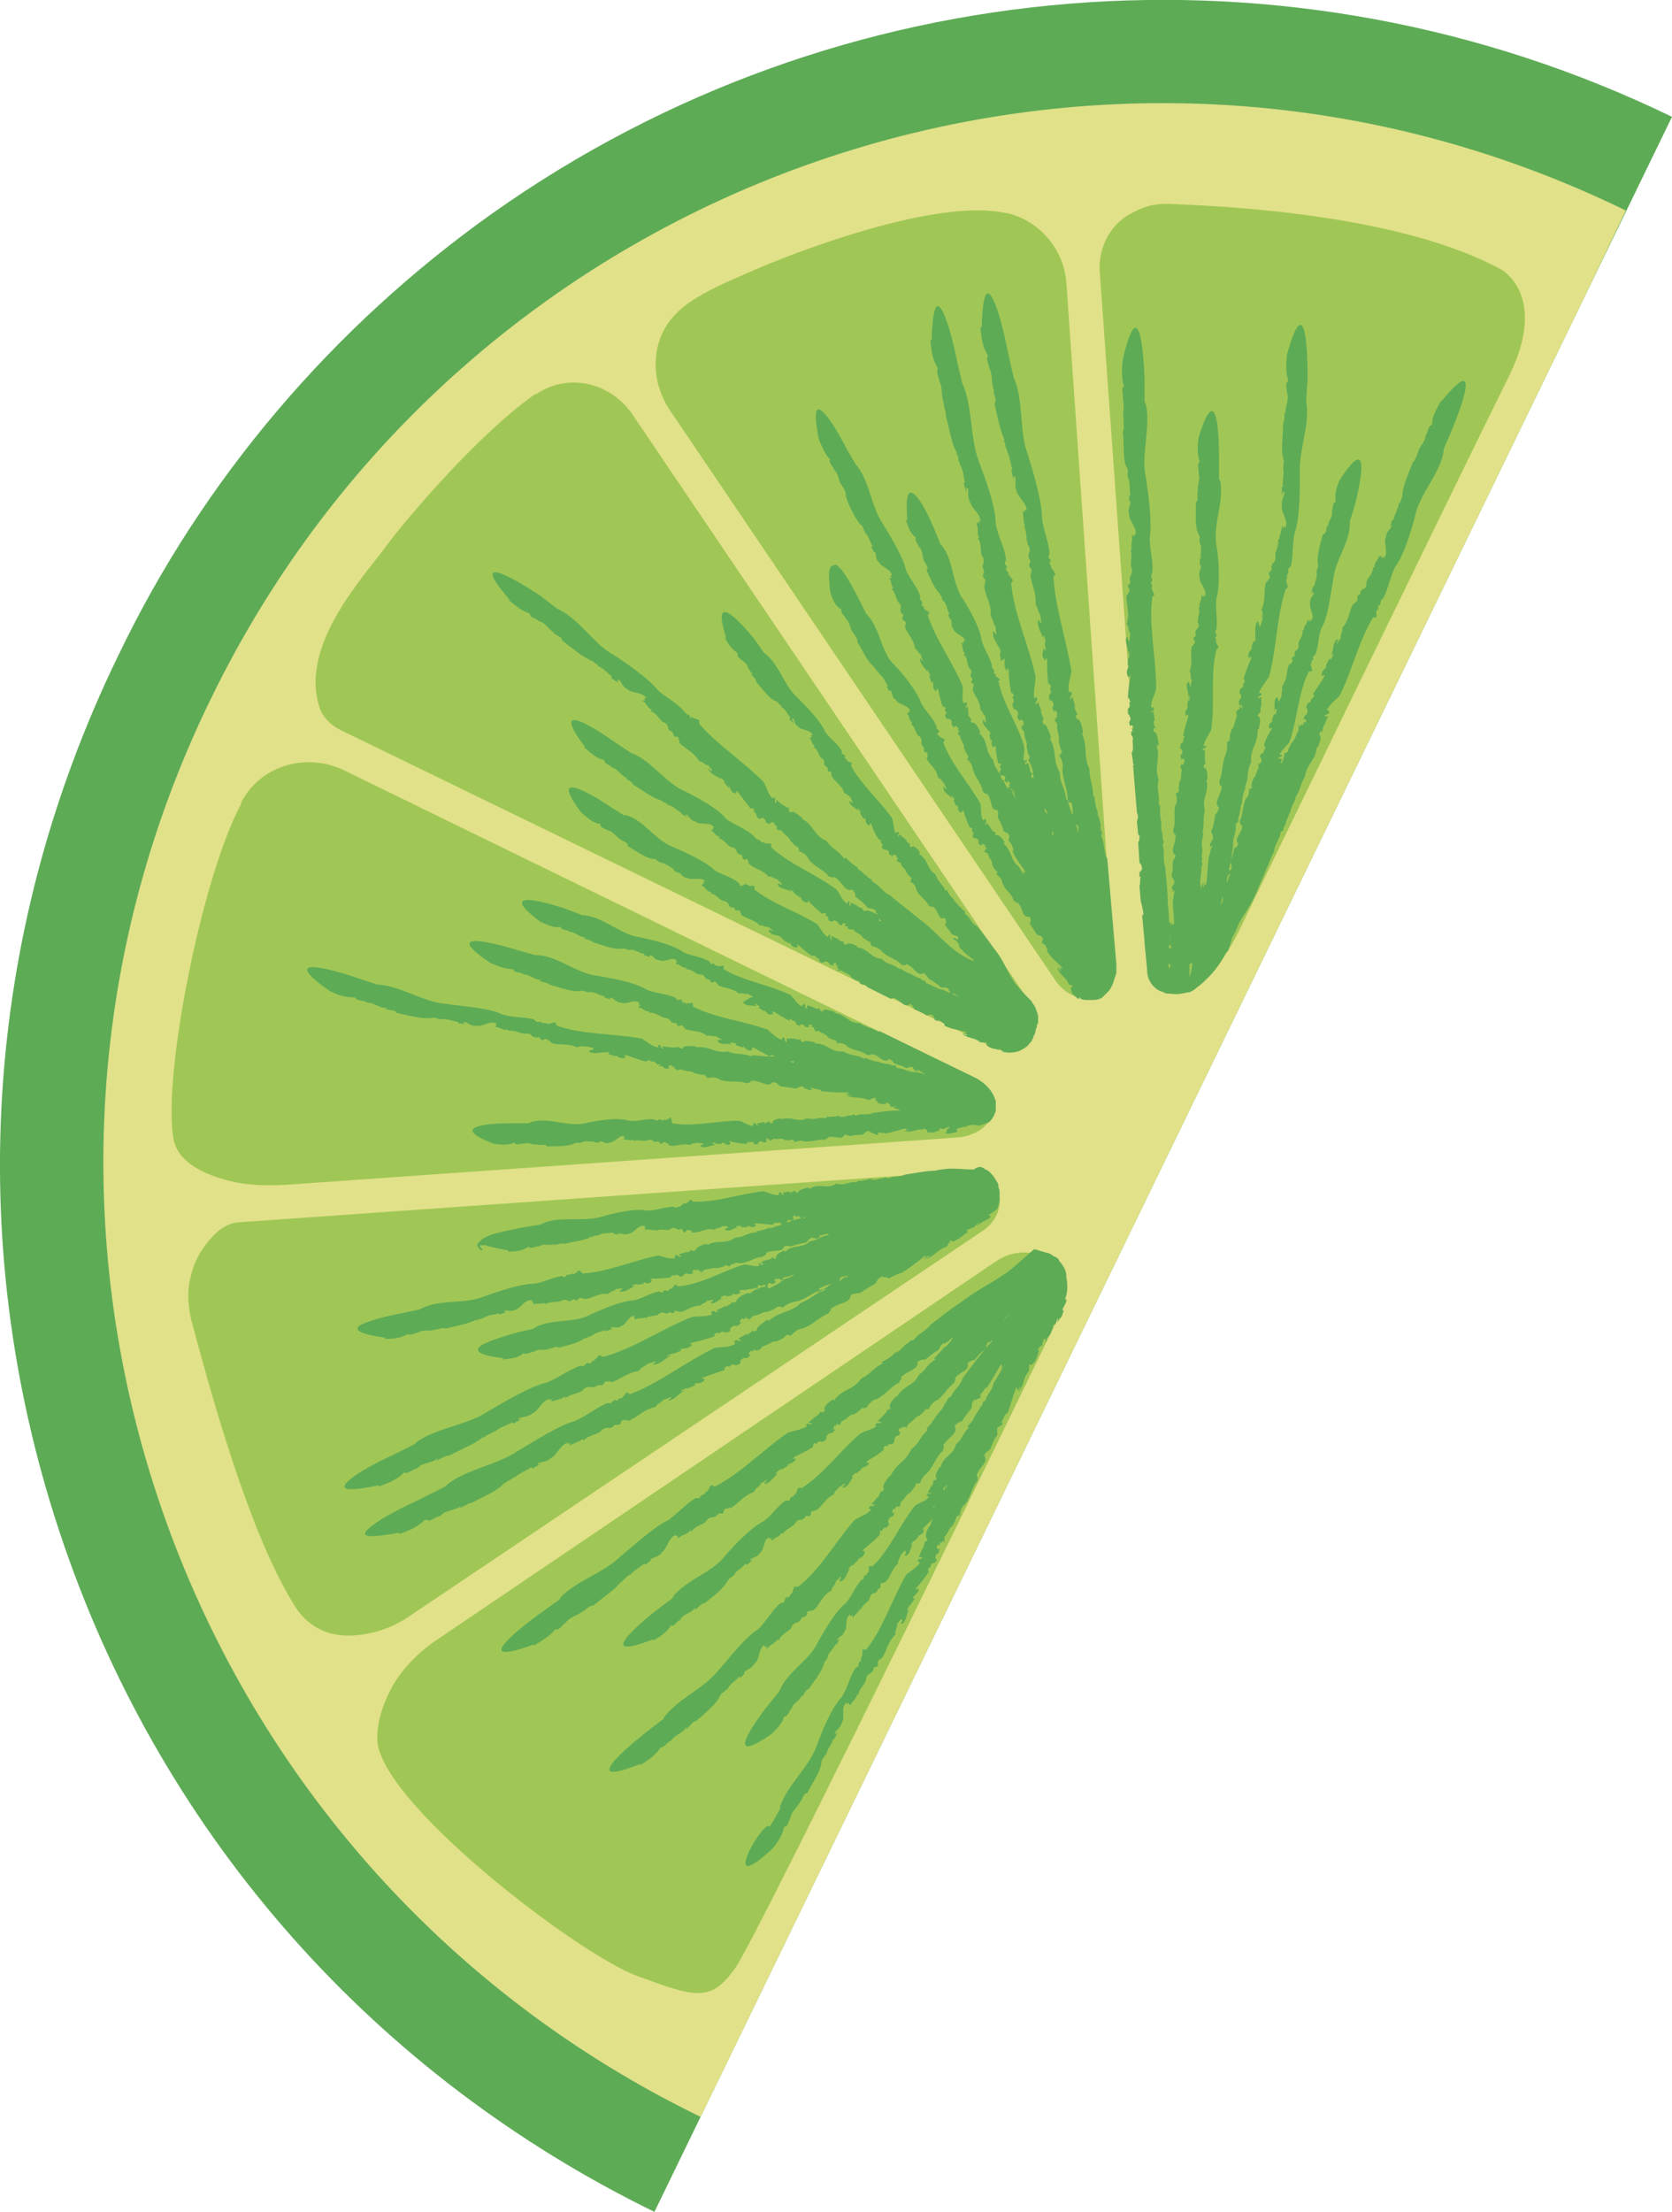 <?xml version="1.0" encoding="utf-8"?>
<!-- Generator: Adobe Illustrator 27.8.1, SVG Export Plug-In . SVG Version: 6.00 Build 0)  -->
<svg version="1.1" id="Layer_1" xmlns="http://www.w3.org/2000/svg" xmlns:xlink="http://www.w3.org/1999/xlink" x="0px" y="0px"
	 viewBox="0 0 130.3 172.3" style="enable-background:new 0 0 130.3 172.3;" xml:space="preserve">
<style type="text/css">
	.st0{fill:#5EAB56;}
	.st1{fill:#E1E189;}
	.st2{fill:#A0C755;}
</style>
<g>
	<path class="st0" d="M130.3,9.1C100.6-5.3,65.4-2.5,38.4,16.6C26,25.4,15.8,37.3,9.2,51.1C-1.4,72.9-2.9,97.5,5,120.4
		s24.3,41.3,46,51.9L130.3,9.1z"/>
	<path class="st1" d="M16.4,54.5c-20,41-2.8,90.5,38.2,110.4l68.8-141.6l3.3-6.9C85.7-3.6,36.3,13.5,16.4,54.5z"/>
	<path class="st2" d="M80.3,81c-0.6,0.9-1.9,1.1-2.9,0.6l-51-24.8c-0.7-0.4-1.3-1-1.5-1.7c-1.6-4.9,3.5-10.2,5.3-12.7
		c2.2-2.9,7.5-8.9,11.5-11.7h0.1c2.5-1.7,5.8-0.9,7.5,1.6L80.2,78c0.3,0.5,0.5,1,0.4,1.6C80.5,80.4,80.3,81,80.3,81L80.3,81L80.3,81
		z M90.9,77.1c3,1.5,5.9-5.1,5.9-5.1s17.6-36.3,20.8-42.7C120.7,23,117,21,117,21c-7.7-4.2-20.7-4.9-25.5-5.1
		c-1.2-0.1-2.2,0.1-3.1,0.6c-1.8,0.8-2.8,2.7-2.7,4.6l3.9,54.4c0,0.7,0.4,1.3,1,1.6H90.9z M85.5,77.6c0.4-0.2,0.8-0.5,1-1.1
		c0.2-0.5,0.3-1.1,0.3-1.6L83.1,22c-0.2-2.6-2.1-4.8-4.6-5.4h-0.1c-5.4-1.2-16.4,3-20,4.6c-3.7,1.6-6.1,2.7-7,5.3
		c-0.6,1.8-0.3,3.7,0.7,5.3l30.1,44.5c0.6,0.9,1.5,1.5,2.6,1.5C85,77.7,85.3,77.7,85.5,77.6z M77.5,86.6c0,0,0.1-0.3,0-0.8
		C77.3,85,76.7,84.4,76,84L26.8,60c-2.9-1.4-6.5-0.4-8,2.5v0.1c-3.1,5.8-6.1,21.1-5.3,26c0.2,1.5,1.6,2.5,3.4,3.1
		c1.7,0.6,3.5,0.7,5.3,0.6l52.5-3.7c1-0.1,2.1-0.6,2.6-1.6C77.4,86.9,77.5,86.7,77.5,86.6 M76.8,91.4L76.8,91.4
		C76,91,75,91.2,74.2,91.3l-55.4,3.9c-0.7,0-1.3,0.3-1.8,0.7c-1,0.9-1.8,2.1-2.1,3.4c-0.3,1-0.3,2.2,0,3.5
		c1.4,5.2,4.5,16.8,8.2,22.5c1.1,1.6,2.7,2.2,4.4,2.1c1.6-0.1,3.1-0.6,4.4-1.5l44.8-30.1c0.8-0.6,1.3-1.5,1.2-2.5
		C77.8,92.5,77.4,91.8,76.8,91.4 M29.4,135.4c-0.1,4.8,15.6,16.8,20.2,18.5c4.6,1.7,5.8,2.1,7.7-0.6c1.9-2.7,24.9-50.1,24.9-50.1
		s1.6-3.2-0.2-4.8c0,0-0.1-0.1-0.2-0.2c-1.2-0.9-2.9-0.8-4.1,0l-43.6,29.5c-1.5,1-2.9,2.4-3.7,4C29.8,132.9,29.4,134.1,29.4,135.4"
		/>
	<path class="st0" d="M65.1,72L65.1,72L65.1,72z"/>
	<path class="st0" d="M73.6,77.5L73.6,77.5L73.6,77.5L73.6,77.5z"/>
	<path class="st0" d="M53.6,68.4c0.3,0.2,1-0.1,1.3,0.2c0.2,0-0.3,0.1,0,0.2c-0.1,0.1-0.2,0-0.2,0.2c0.3,0.1,0.3,0.4,0.7,0.5v0.1
		c0.5,0.1,0.7,0.6,1.1,0.6c0.5,0.2,0.1,0.5,0.7,0.5l0.1,0.2c0.2,0.1,0.2-0.1,0.4,0.1c-0.1,0.1,0.2,0.2,0,0.2
		c0.4,0.4,1.1,0.4,1.5,0.9c0.2-0.1,0.5,0.2,0.7,0.1c0,0.1,0.6,0.4,0.2,0.3L60,72.4l-0.1,0.1c0.2,0.4,0.7,0.3,1,0.5
		c-0.1,0-0.2,0-0.1,0l0.3,0.2H61l0.5,0.3v-0.1c0.2,0.2,0.2,0.4,0.6,0.4c0.2,0-0.1-0.3,0.1-0.2c0.3,0.3,0.7,0.6,1.1,0.9
		c0-0.1,0.1-0.1,0.3,0v0.1c0.5,0.1,0,0.3,0.5,0.4l0.2-0.1c0.5,0,0.1,0.3,0.7,0.3c-0.2-0.1,0.1-0.3,0.2-0.1l-0.1,0.1
		c0.1,0,0.2,0,0.2,0.1c-0.1,0-0.1,0.1,0.1,0.2l-0.2,0.1h0.4c0.2,0.2,0.7,0.3,0.7,0.5c0,0,0.5,0.4,0.7,0.3c-0.1,0,0,0.1,0,0.2
		l0.2,0.1c0.2,0,0.3,0.1,0.4,0.2l1.8,0.9c0.1,0,0.2,0,0.2-0.1c0.6,0.2,0.9,0.9,1.3,0.5c0.3,0.1,0.2,0.3,0.4,0.4h-0.1
		c0.5,0.2,0.7,0.3,1,0.5c0.2,0,0.3-0.2,0.6,0.1c-0.2,0,0,0.1,0.1,0.2c-0.1,0-0.1,0,0,0.1H73l0,0c0.2,0.1,0.2,0,0.1,0v-0.1
		c0.2,0.2,0.6,0.3,0.5,0.5c0.6,0.3,1.1,0.3,1.7,0.5c0,0.1-0.1,0.1-0.3,0.1l0.4,0.1c-0.1,0.1-0.2,0-0.4-0.1c0.3,0.4,1,0.3,1.4,0.7
		h0.2l0,0h0.3c0,0.1-0.1,0.2,0.1,0.3c0.2,0.2,0.6,0.2,0.9,0.3c-0.1-0.1-0.1-0.1,0-0.1c0.1,0.1,0.2,0.2,0.3,0.2L78.1,82
		c0-0.1,0.4,0,0.5,0l0,0c0.5,0,0.9-0.1,1.3-0.4c0.2-0.1,0.3-0.3,0.5-0.5l0,0c0,0,0-0.1,0.1-0.2c0-0.1,0.1-0.3,0.2-0.5
		c0-0.1,0-0.2,0.1-0.4c0-0.1,0-0.2,0.1-0.3c0-0.2,0-0.4,0-0.6c-0.1-0.3-0.2-0.7-0.4-0.9L80.4,78c-0.4-0.4-0.8-0.8-1.3-1.4
		c-0.8-1.2-0.8-1.7-1.7-2.8c-0.4-0.6-0.9-1.2-1.3-1.7c-0.4-0.1-0.5-0.7-0.9-0.9V71c-0.1-0.1-0.3-0.2-0.3-0.3l0,0
		c-0.2-0.1-0.3-0.3-0.4-0.4l0,0l-0.2-0.2h0.1c-0.3-0.2-0.5-0.5-0.6-0.8l-0.1,0.1c-0.3-0.6-0.6-0.7-0.8-1.3l0,0
		c-0.7-0.4-0.5-1.1-1.3-1.6l0.1-0.1c-0.2-0.3-0.5-0.6-0.7-0.4c-0.2-0.2-0.1-0.2,0-0.3c-0.1,0.1-0.3-0.1-0.4-0.2h0.1L70.1,65L70,65.2
		c-0.1-0.3,0.2-0.2,0-0.4l-0.2,0.1c-0.2-0.4-0.1-0.7-0.3-1.2c-1-1.4-2.5-2.7-3.2-4.1l0.1-0.1c0.1-0.1-0.5-0.2-0.4-0.3L65.8,59
		l0.1-0.1c-0.1-0.1-0.1-0.1-0.3-0.2v-0.2c-0.3-0.6-0.9-0.9-1.3-1.5c-0.3-0.8-1.5-2-2.2-2.7c-1-0.9-1.4-2.6-2.5-3.4l-0.1-0.1l-0.7-1
		c0,0-3.7-4.7-2.2-0.1h-0.1c0.3,0.6,0.6,0.9,1,1.2c-0.2,0.2,0.3,0.5,0.4,0.6l0,0c0.4,0.2,0.4,0.8,0.8,1h-0.2
		c0.2,0.2,0.5,0.5,0.4,0.6c0.5,0.5,1,1.3,1.5,1.5l0,0c0.3,0.1,0.2,0.2,0.5,0.4v0.1c0.3,0.1,0.5,0.6,0.7,0.8L61.5,56l0.4,0.4L61.7,56
		c0.3-0.1,0.1,0.4,0.5,0.6c0.2,0.3,0.9,0.2,1.1,0.6c0.2,0.1-0.3,0,0,0.2c-0.1,0.1-0.2,0-0.2,0.1c0.2,0.2,0.1,0.4,0.4,0.6l-0.1,0.1
		c0.4,0.2,0.4,0.8,0.7,0.9c0.3,0.3-0.1,0.4,0.4,0.7V60c0.1,0.2,0.2,0,0.3,0.2c-0.1,0.1,0.1,0.3,0,0.2c0.2,0.5,0.8,0.7,1,1.4
		c0.2,0,0.4,0.3,0.5,0.3c-0.1,0.1,0.4,0.5,0,0.4v-0.1h-0.1c0,0.4,0.5,0.5,0.7,0.8c0-0.1-0.1-0.2,0-0.2l0.2,0.3H67l0.3,0.5l0.1-0.1
		c0.1,0.2,0,0.4,0.3,0.6c0.2,0,0-0.3,0.2-0.1c0.1,0.3,0.3,0.8,0.6,1.2l0.2,0.1l-0.1,0.1c0.4,0.3-0.1,0.3,0.3,0.6h0.2
		c0.4,0.2-0.1,0.3,0.5,0.5c-0.1-0.1,0.2-0.2,0.3,0h-0.1l0.2,0.2c-0.1,0-0.2,0.1,0,0.2h-0.2l0.4,0.1c0,0.3,0.4,0.5,0.4,0.7
		c0,0,0.3,0.5,0.5,0.5c-0.2,0,0,0.2-0.2,0.3c0.2,0,0.5,0.3,0.5,0.6l0,0c0.3,0.6,0.8,0.8,1,1.3c0.1-0.1,0.2,0.2,0.3,0
		c0.5,0.4,0.4,1.1,0.9,0.9c0.2,0.2,0.1,0.3,0.1,0.5h-0.1c0.3,0.4,0.4,0.5,0.6,0.8c0.2,0.1,0.4,0,0.5,0.3c-0.1,0-0.1,0.1,0,0.2
		c-0.3-0.3-0.4-0.3-0.4-0.1h0.1l0,0c0.2,0.2,0.2,0.1,0.1,0v-0.1c0,0.3,0.4,0.5,0.2,0.6c0.4,0.5,0.8,0.8,1.2,1.1c0,0.1-0.2,0-0.3-0.1
		l0.1,0.1c-0.4-0.2-0.8-0.4-1.2-0.7c-1.4-1.1-1.6-1.6-3.1-2.7c-0.7-0.6-1.4-1.1-2.1-1.7c-0.4-0.1-0.8-0.8-1.3-1l-0.1-0.2
		c-0.2-0.1-0.3-0.2-0.4-0.3l0,0c-0.2-0.1-0.4-0.4-0.5-0.4l0,0l-0.2-0.2h0.1c-0.4-0.2-0.7-0.5-1-0.8l-0.1,0.1
		c-0.5-0.7-0.9-0.7-1.4-1.4l0,0c-1-0.4-1-1.3-1.9-1.7c0.1,0.1,0-0.1,0-0.1c-0.4-0.3-0.7-0.6-0.9-0.4c-0.2-0.2-0.1-0.2-0.1-0.4
		c-0.1,0.1-0.3-0.1-0.5-0.2l0.1,0.1l-0.6-0.5v0.3c-0.3-0.3,0.1-0.3-0.2-0.5l-0.1,0.1c-0.4-0.4-0.4-0.8-0.7-1.3
		c-1.6-1.6-3.6-2.9-5-4.5v-0.2c0.1-0.2-0.6-0.2-0.6-0.4L53.8,56c0-0.1-0.1-0.2,0-0.2c-0.2-0.2-0.2-0.1-0.3-0.2l-0.2-0.2
		c-0.6-0.7-1.3-1-2-1.6c-0.7-0.9-2.4-2.1-3.5-2.8c-1.5-0.8-2.6-2.7-4.2-3.5l-0.2-0.1l-1.3-1c0,0-6.4-4.3-2.4,0.3h-0.1
		c0.7,0.6,1.1,0.9,1.7,1.1c-0.1,0.3,0.6,0.4,0.7,0.6l0,0c0.6,0.1,0.8,0.8,1.3,0.9h-0.2c0.3,0.2,0.8,0.4,0.7,0.6
		c0.7,0.5,1.6,1.3,2.2,1.5h-0.1c0.4,0.1,0.3,0.2,0.7,0.4v0.1c0.4,0.1,0.8,0.6,1.1,0.8l-0.1,0.1l0.6,0.4L48.1,53
		c0.3-0.2,0.3,0.5,0.8,0.7c0.3,0.3,1.1,0.2,1.4,0.6c0.3,0.1-0.3,0,0,0.2c-0.1,0.1-0.2,0-0.2,0.1c0.3,0.2,0.3,0.5,0.7,0.7l-0.1,0.1
		c0.6,0.2,0.7,0.8,1.1,0.9c0.5,0.3,0,0.5,0.6,0.7l0.1,0.3c0.2,0.2,0.3,0,0.4,0.2c-0.1,0.1,0.2,0.3,0,0.3c0.4,0.5,1.1,0.7,1.6,1.5
		c0.3,0,0.5,0.4,0.7,0.3c0,0.1,0.6,0.6,0.1,0.4v-0.1h-0.1c0.2,0.5,0.7,0.5,1.1,0.9c-0.1-0.1-0.2-0.2-0.1-0.2l0.3,0.3h-0.1l0.4,0.5
		v-0.2c0.2,0.3,0.1,0.5,0.5,0.6c0.2,0-0.1-0.3,0.2-0.1c0.3,0.4,0.7,0.9,1,1.3c0.1-0.1,0.2,0,0.3,0.1l-0.1,0.1c0.5,0.3,0,0.3,0.5,0.6
		l0.2-0.1c0.5,0.2,0,0.4,0.7,0.5c-0.2-0.1,0.1-0.3,0.3,0h-0.1c0.1,0.1,0.2,0.1,0.3,0.2c-0.1,0-0.1,0.1,0,0.2h-0.2l0.5,0.1
		c0.2,0.3,0.7,0.6,0.7,0.8c0,0,0.5,0.6,0.7,0.5c-0.2,0,0.1,0.3-0.1,0.3c0.2,0,0.7,0.3,0.8,0.6l0,0c0.5,0.7,1.2,0.8,1.6,1.4
		c0.1-0.1,0.3,0.2,0.4,0c0.7,0.4,0.8,1.2,1.4,1c0.3,0.2,0.2,0.4,0.3,0.5h-0.1c0.5,0.4,0.7,0.5,1,0.9c0.2,0.1,0.4,0,0.7,0.3
		c-0.2,0,0,0.1,0.1,0.2c-0.1,0-0.1,0-0.1,0c-0.4-0.2-0.8-0.4-0.9-0.2c-0.3-0.2-0.2-0.2-0.1-0.3c-0.1,0.1-0.3,0-0.5-0.1h0.1l-0.6-0.3
		v0.3c-0.3-0.3,0.1-0.3-0.2-0.4L66,70.4c-0.4-0.3-0.5-0.7-0.8-1.1c-1.6-1.2-3.7-2-5.1-3.3v-0.2c0.1-0.2-0.6,0-0.6-0.2h-0.2
		c0-0.1-0.1-0.2,0-0.1c-0.2-0.1-0.2-0.1-0.3-0.1L58.6,65c-0.6-0.5-1.3-0.7-2-1.2c-0.6-0.8-2.3-1.7-3.3-2.2c-1.4-0.6-2.5-2.3-4-2.9
		l-0.2-0.1l-1.2-0.8c0,0-5.7-4.1-2.3,0.4h-0.1c0.6,0.5,1,0.9,1.6,1c-0.1,0.3,0.5,0.4,0.6,0.6l0,0c0.5,0.1,0.7,0.7,1.2,0.8h-0.2
		c0.3,0.2,0.7,0.4,0.6,0.5c0.7,0.4,1.6,1.1,2.1,1.2h-0.1c0.3,0,0.3,0.2,0.7,0.3v0.1c0.4,0,0.8,0.5,1.1,0.6v0.1l0.5,0.3l-0.2-0.2
		c0.2-0.2,0.3,0.4,0.8,0.5c0.3,0.3,1.1,0,1.4,0.4c0.3,0-0.3,0.1,0,0.2c-0.1,0.1-0.2,0-0.2,0.1c0.3,0.1,0.3,0.4,0.7,0.5L56,65.3
		c0.5,0.1,0.7,0.7,1.1,0.7c0.5,0.2,0.1,0.5,0.7,0.6l0.1,0.3c0.2,0.2,0.2-0.1,0.4,0.1c-0.1,0.1,0.2,0.2,0,0.2
		c0.4,0.5,1.1,0.5,1.6,1.1c0.2-0.1,0.5,0.2,0.7,0.2c0,0.1,0.6,0.5,0.2,0.4l-0.1-0.1l-0.1,0.1c0.2,0.4,0.7,0.3,1.1,0.6
		c-0.1-0.1-0.2-0.2-0.1-0.2l0.3,0.2h-0.1l0.5,0.4v-0.1c0.2,0.2,0.2,0.5,0.6,0.5c0.2,0-0.1-0.3,0.1-0.1c0.3,0.3,0.7,0.7,1.1,1
		c0-0.1,0.2-0.1,0.3,0l-0.1,0.1c0.5,0.2,0,0.3,0.5,0.5l0.2-0.1c0.5,0.1,0.1,0.3,0.7,0.4c-0.2-0.1,0.1-0.3,0.2-0.1l-0.1,0.1
		c0.1,0.1,0.2,0,0.3,0.1c-0.1,0-0.1,0.1,0.1,0.2H66h0.5c0.2,0.3,0.7,0.4,0.7,0.6c0,0,0.5,0.4,0.7,0.4c-0.2,0,0.1,0.3,0,0.3
		c0.2,0,0.7,0.2,0.8,0.4l0,0c0.5,0.5,1.2,0.6,1.6,1.1c0.1-0.1,0.3,0.1,0.3-0.1c0.7,0.2,0.8,1,1.4,0.7c0.3,0.2,0.2,0.3,0.4,0.4h-0.1
		c0.5,0.3,0.7,0.4,1,0.7c0.2,0.1,0.4-0.1,0.7,0.2c-0.2,0,0,0.1,0.1,0.2c-0.1,0-0.1,0,0,0.1h0.1l0,0c0.2,0.1,0.2,0.1,0.1,0v-0.1
		c0.1,0.2,0.4,0.3,0.5,0.4c-0.4-0.2-0.9-0.4-1.3-0.6c-0.4,0-0.9-0.4-1.3-0.5l-0.1-0.2c-0.2,0-0.3-0.1-0.4-0.2l0,0
		c-0.2,0-0.4-0.2-0.5-0.2l0,0L71,75.9h0.1c-0.4-0.1-0.7-0.3-1-0.5v0.1c-0.6-0.5-0.9-0.3-1.4-0.8l0,0c-0.9-0.1-1-0.8-1.9-0.9v-0.1
		c-0.4-0.2-0.7-0.3-0.9-0.1c-0.2-0.1-0.2-0.2-0.1-0.3c-0.1,0.1-0.3,0-0.5-0.1h0.1l-0.6-0.3v0.3c-0.3-0.2,0.1-0.3-0.2-0.4L64.5,73
		c-0.4-0.3-0.5-0.6-0.8-1c-1.6-1-3.5-1.6-4.9-2.7v-0.2c0.1-0.2-0.6,0-0.5-0.2h-0.2v-0.1C57.9,69,57.9,69,57.7,69l-0.1-0.2
		c-0.6-0.5-1.2-0.6-1.9-1c-0.7-0.7-2.3-1.4-3.2-1.8c-1.4-0.5-2.3-2.1-3.7-2.5h-0.2l-1.1-0.7c0,0-5.3-3.6-2.2,0.5l0,0
		c0.6,0.5,0.9,0.8,1.5,0.9c-0.1,0.3,0.5,0.4,0.6,0.5l0,0c0.5,0.1,0.7,0.7,1.1,0.7h-0.2c0.3,0.1,0.7,0.3,0.6,0.5c0.7,0.4,1.5,1,2,1
		l0,0c0.3,0,0.3,0.2,0.6,0.3l0,0c0.3,0,0.8,0.4,1,0.5v0.1l0.5,0.3L52.8,68C53,67.8,53.1,68.4,53.6,68.4L53.6,68.4z M68.2,71.6
		C68.3,71.6,68.2,71.5,68.2,71.6C68.2,71.5,68.2,71.6,68.2,71.6h0.2l0,0C68.3,71.6,68.2,71.6,68.2,71.6L68.2,71.6z M68.5,71.7
		L68.5,71.7v-0.2c0,0.1,0.1,0.2,0.2,0.2C68.6,71.8,68.6,71.8,68.5,71.7z M77.9,77.8L77.9,77.8L77.9,77.8L77.9,77.8z"/>
	<path class="st0" d="M63.9,75.1L63.9,75.1L63.9,75.1z"/>
	<path class="st0" d="M75.8,72L75.8,72L75.8,72L75.8,72z"/>
	<path class="st0" d="M96.5,53.9L96.5,53.9L96.5,53.9z"/>
	<path class="st0" d="M90.9,67.7L90.9,67.7L90.9,67.7L90.9,67.7z"/>
	<path class="st0" d="M87.5,28L87.5,28c-0.1,0.9-0.1,1.5,0.1,2.1c-0.3,0.1,0,0.8-0.1,1l0,0c0.2,0.6-0.1,1.2,0.1,1.7
		c0,0-0.1,0-0.1-0.2c0.1,0.4,0.1,0.9,0,1c0.1,0.9,0,2.3,0.3,2.8l0,0c0.2,0.3,0,0.4,0.1,0.8l0,0c0.2,0.4,0.1,1.1,0.2,1.4H88v0.7V39
		c0.3,0.1-0.2,0.6,0,1.1c0,0.5,0.6,1,0.5,1.5c0.2,0.2-0.2-0.2-0.1,0.2c-0.1,0-0.1-0.2-0.2-0.1c0.1,0.4-0.1,0.6,0,1.1h-0.1
		c0.2,0.6-0.1,1.1,0.1,1.5c0.1,0.6-0.3,0.4-0.1,1.1l-0.2,0.2c0,0.3,0.2,0.2,0.1,0.5c-0.1,0-0.1,0.4-0.2,0.2c-0.1,0.7,0.3,1.4,0,2.3
		c0.2,0.2,0.1,0.6,0.3,0.8c-0.1,0,0,0.9-0.2,0.4v-0.1l-0.1-0.1c-0.2,0.5,0.2,0.9,0.1,1.4c0-0.2,0-0.3,0.1-0.2v0.5l-0.1-0.1v0.7
		l0.1-0.1c-0.1,0.3-0.3,0.5-0.1,0.9c0.1,0.2,0.2-0.3,0.2,0c-0.1,0.5-0.2,1.2-0.2,1.7c0.1-0.1,0.1,0.1,0.2,0.3H88
		c0.1,0.4,0,0.4-0.1,0.5v0.4l0.1,0.1c0.3,0.6-0.2,0.3,0.1,0.9c0-0.2,0.3-0.1,0.2,0.2l-0.1-0.1c0,0.2,0.1,0.2,0.1,0.3
		c-0.1-0.1-0.2,0-0.1,0.2l-0.1-0.1l0,0l0.2,0.4c-0.1,0.4,0.1,0.9-0.1,1.1c0,0,0,0,0,0.1l0.1,0.7c0,0.1,0,0.1,0.1,0.2h-0.1l0.3,3.7
		c0.1,0.2,0.1,0.4,0,0.7l0.1,1l0.1,0.1c0,0.3,0,0.4-0.1,0.5l0.1,1.6c0.1,0.1,0.2,0.2,0.2,0.6c-0.1-0.1-0.1,0-0.1,0.2
		c0-0.1,0-0.1-0.1-0.1v0.5c0,0,0,0,0-0.1h0.1c-0.1,0.2,0,0.5-0.1,0.7l0.1,1.2c0.1,0.4,0.2,0.7,0.2,1.1c0,0-0.1,0-0.1-0.1l0.2,2.2
		v0.1l0,0l0.2,2.1c0,0.7,0.4,1.3,1,1.6l0.3,0.1c0.1,0.1,0.2,0.1,0.4,0.1h0.1c0.5,0.1,0.9,0,1.4-0.1h0.1c0.2-0.1,0.4-0.2,0.6-0.4l0,0
		c0.3-0.2,0.6-0.5,0.9-0.8c0.5-0.5,1-1.2,1.3-1.8c0.1-0.1,0.1-0.2,0.2-0.2c0.1-0.3,0.2-0.6,0.3-1c0.2-0.4,0.4-0.7,0.5-1.1
		c0.7-1.2,1.1-1.6,1.7-3.2c0.4-0.8,0.7-1.7,1.1-2.5c0-0.5,0.5-1,0.5-1.5l0.2-0.1c0-0.2,0.1-0.4,0.2-0.5l0,0c0-0.3,0.2-0.5,0.2-0.6
		l0,0l0.1-0.3v0.1c0.1-0.4,0.3-0.9,0.5-1.2h-0.1c0.5-0.7,0.4-1.1,0.8-1.7l0,0c0.1-1,0.9-1.3,0.9-2.3c0,0.1,0.1,0,0.1,0
		c0.2-0.4,0.3-0.9,0.1-1c0.1-0.3,0.2-0.2,0.3-0.2c-0.1,0,0-0.3,0.1-0.6v0.1l0.3-0.7h-0.3c0.2-0.3,0.3,0,0.4-0.4l-0.2-0.1
		c0.3-0.5,0.6-0.7,1-1.1c1-2,1.5-4.3,2.6-6.1h0.2c0.2,0-0.1-0.6,0.2-0.6v-0.3c0.1,0,0.1-0.2,0.1,0c0.1-0.2,0.1-0.2,0.1-0.4l0.2-0.2
		c0.4-0.8,0.5-1.5,0.9-2.4c0.7-0.9,1.3-2.9,1.6-4.1c0.4-1.7,1.9-3.2,2.2-4.9V35l0.6-1.4c0,0,3-7-0.8-2.3v-0.1
		c-0.4,0.8-0.7,1.2-0.7,1.9c-0.3,0-0.3,0.6-0.5,0.8l0,0c0,0.6-0.6,0.9-0.6,1.5v-0.2c-0.1,0.4-0.3,0.8-0.4,0.8
		c-0.3,0.8-0.8,1.9-0.8,2.5v-0.1c0,0.4-0.1,0.4-0.2,0.8H109c0,0.4-0.4,1-0.4,1.3h-0.1l-0.2,0.6l0.1-0.2c0.2,0.2-0.4,0.4-0.4,1
		c-0.2,0.4,0.2,1.1-0.1,1.5c0,0.3-0.1-0.3-0.2,0.1c-0.1-0.1,0-0.2-0.2-0.2c-0.1,0.3-0.4,0.5-0.4,0.9H107c0,0.6-0.6,0.9-0.5,1.3
		c-0.1,0.6-0.5,0.2-0.5,0.8l-0.2,0.1c-0.1,0.2,0.1,0.2-0.1,0.5c-0.1-0.1-0.2,0.3-0.2,0.1c-0.4,0.5-0.3,1.3-0.9,1.9
		c0.1,0.2-0.2,0.6-0.1,0.8c-0.1,0-0.4,0.8-0.3,0.3l0.1-0.1l-0.1-0.1c-0.4,0.3-0.2,0.8-0.5,1.3c0.1-0.1,0.2-0.3,0.2-0.1l-0.2,0.4
		l-0.1-0.1l-0.3,0.6h0.1c-0.2,0.3-0.4,0.3-0.4,0.7c0,0.2,0.3-0.2,0.2,0.1c-0.2,0.4-0.6,0.9-0.9,1.4c0.2,0,0.1,0.1,0,0.3h-0.1
		c-0.1,0.6-0.3,0.1-0.4,0.7l0.1,0.2c0,0.6-0.3,0.2-0.3,0.8c0.1-0.2,0.3,0,0.1,0.2l-0.1-0.1c0,0.2,0,0.2-0.1,0.3
		c0-0.1-0.1-0.1-0.2,0.1l-0.1-0.2v0.5c-0.2,0.3-0.3,0.8-0.5,0.9c0,0-0.4,0.6-0.3,0.8c0-0.2-0.2,0.2-0.3,0c0,0.2-0.1,0.8-0.3,0.9l0,0
		l0,0l0.1-0.4h-0.3c0.2-0.3,0.3,0,0.3-0.3h-0.2c0.2-0.4,0.5-0.6,0.8-1c0.6-1.8,0.7-3.9,1.5-5.5h0.2c0.2,0-0.2-0.6,0-0.6v-0.2
		c0,0,0.1-0.2,0.1,0c0.1-0.2,0-0.2,0-0.3l0.2-0.2c0.3-0.7,0.2-1.4,0.5-2.1c0.5-0.8,0.7-2.7,0.9-3.7c0.1-1.5,1.3-2.9,1.3-4.4v-0.2
		l0.4-1.3c0,0,1.7-6.4-1.2-1.9l0,0c-0.3,0.7-0.4,1.1-0.3,1.7c-0.3,0-0.2,0.6-0.3,0.7l0,0c0.1,0.5-0.4,0.9-0.3,1.3l-0.1-0.2
		c0,0.3-0.1,0.8-0.3,0.7c-0.2,0.7-0.5,1.8-0.4,2.3l0,0c0.1,0.3-0.1,0.4-0.1,0.7l0,0c0.1,0.4-0.2,0.9-0.2,1.1h-0.1l-0.1,0.6l0.1-0.2
		c0.3,0.2-0.3,0.4-0.2,0.9c-0.1,0.4,0.4,1,0.1,1.3c0.1,0.2-0.2-0.2-0.1,0.1c-0.2,0-0.1-0.2-0.2-0.1c0,0.3-0.3,0.4-0.3,0.8h-0.1
		c0.1,0.5-0.4,0.8-0.3,1.2c0,0.5-0.4,0.2-0.3,0.8l-0.2,0.1c-0.1,0.2,0.1,0.2,0,0.4c-0.1,0-0.2,0.3-0.2,0.1c-0.3,0.5-0.1,1.1-0.6,1.8
		c0.1,0.2-0.1,0.5,0,0.7c-0.1,0-0.2,0.7-0.3,0.3v-0.1l-0.1-0.1c-0.3,0.3-0.1,0.8-0.2,1.1c0.1-0.1,0.1-0.3,0.2-0.1l-0.1,0.4l-0.1-0.1
		l-0.2,0.5h0.1c-0.1,0.2-0.4,0.3-0.3,0.6c0.1,0.2,0.2-0.2,0.2,0.1c-0.2,0.3-0.5,0.8-0.6,1.3c0.1,0,0.1,0.1,0.1,0.3h-0.1
		c0,0.5-0.3,0.1-0.3,0.6l-0.1-0.1l0.2,0.2c0.1,0.5-0.3,0.2-0.1,0.7c0-0.2,0.3,0,0.2,0.2l-0.1-0.8c0,0.1,0,0.2,0,0.3
		c0-0.1-0.2-0.1-0.2,0.1L98,59.4l0.1,0.4c-0.2,0.2-0.2,0.7-0.4,0.8c0,0-0.3,0.6-0.1,0.8c-0.1-0.1-0.2,0.2-0.3,0
		c0.1,0.2,0,0.7-0.2,0.8l0,0c-0.3,0.6-0.2,1.2-0.5,1.8c0.1,0,0,0.3,0.2,0.3c0,0.7-0.7,1-0.3,1.4c-0.1,0.3-0.2,0.3-0.3,0.4V66
		c-0.1,0.6-0.2,0.7-0.3,1.1c0,0.2,0.2,0.3,0,0.7c-0.1-0.1-0.1,0-0.1,0.1c0-0.1,0-0.1-0.1,0V68l0,0c0,0.2,0,0.2,0.1,0.1h0.1
		c-0.2,0.2-0.2,0.6-0.3,0.6v-0.1c0.2-0.9,0.4-1.9,0.5-2.7c-0.1-0.5,0.3-1.1,0.2-1.7l0.2-0.2c0-0.2,0-0.4,0.1-0.5l0,0
		c0-0.3,0.1-0.5,0.1-0.7l0,0l0.1-0.3v0.1c0-0.5,0.1-0.9,0.3-1.3H97c0.4-0.8,0.1-1.2,0.5-1.9l0,0c-0.1-1.1,0.6-1.5,0.5-2.6
		c0,0.1,0.1,0,0.1,0c0.1-0.5,0.2-1-0.1-1c0.1-0.3,0.2-0.3,0.3-0.3c-0.1,0-0.1-0.3,0-0.6V55v-0.7L98,54.4c0.2-0.4,0.3,0,0.3-0.4h-0.2
		c0.2-0.5,0.5-0.8,0.8-1.3c0.6-2.2,0.6-4.8,1.3-6.8l0.1-0.1c0.2,0-0.2-0.6,0-0.7v-0.3c0,0,0.1-0.2,0.1-0.1c0-0.2,0-0.2,0-0.4
		l0.2-0.2c0.2-0.9,0.1-1.7,0.3-2.6c0.4-1.1,0.4-3.3,0.4-4.6c-0.1-1.8,0.8-3.8,0.5-5.6v-0.2l0.1-1.6c0,0,0.1-8-1.6-1.9l0,0
		c-0.1,0.9-0.1,1.4,0.1,2.1c-0.3,0.1-0.1,0.7-0.1,0.9l0,0c0.2,0.6-0.2,1.1-0.1,1.6c0,0-0.1,0-0.1-0.2c0,0.4,0,0.9-0.1,0.9
		c0,0.9-0.2,2.2,0,2.8l0,0c0.1,0.3,0,0.4,0,0.8l0,0c0.1,0.4-0.1,1.1,0,1.4h-0.1v0.7l0.1-0.3c0.3,0.1-0.2,0.5-0.1,1.1
		c-0.1,0.5,0.5,1.1,0.3,1.6c0.1,0.3-0.2-0.2-0.1,0.1c-0.2,0-0.1-0.2-0.2-0.1c0,0.4-0.2,0.6-0.2,1h-0.1c0.1,0.6-0.3,1-0.2,1.4
		c0,0.6-0.4,0.3-0.3,1l-0.2,0.2c-0.1,0.3,0.2,0.2,0,0.5c-0.1,0-0.1,0.3-0.2,0.2c-0.3,0.6,0,1.4-0.4,2.2c0.2,0.2,0,0.6,0.1,0.8
		c-0.1,0-0.2,0.9-0.3,0.3v-0.1L98,48.4c-0.3,0.4-0.1,0.9-0.2,1.4c0.1-0.1,0.1-0.3,0.1-0.2L97.8,50l-0.1-0.1l-0.2,0.6l0.1-0.1
		c-0.1,0.3-0.4,0.4-0.3,0.8c0.1,0.2,0.2-0.3,0.2,0.1c-0.2,0.4-0.4,1-0.6,1.6c0.1,0,0.1,0.1,0.1,0.3h-0.1c0,0.6-0.3,0.2-0.3,0.8
		l0.1,0.1c0.1,0.6-0.3,0.2-0.1,0.9c0-0.2,0.3,0,0.2,0.2L96.6,55c0,0.2,0,0.2,0,0.3c0-0.1-0.2-0.1-0.2,0.2l-0.1-0.2l0.1,0.5
		c-0.2,0.3-0.2,0.9-0.4,1c0,0-0.3,0.7-0.1,0.9c-0.1-0.2-0.2,0.2-0.3,0.1c0.1,0.2,0,0.8-0.1,1l0,0c-0.3,0.8-0.2,1.4-0.5,2.1
		c0.1,0,0,0.4,0.2,0.3c0,0.8-0.7,1.3-0.2,1.7c-0.1,0.4-0.2,0.4-0.3,0.6v-0.1c-0.1,0.7-0.1,0.9-0.3,1.3c0,0.3,0.2,0.3,0.1,0.8
		c-0.1-0.2-0.1,0-0.1,0.2c0-0.1,0-0.1-0.1,0v0.1c0,0.3,0,0.2,0.1,0.1h0.1c-0.2,0.2-0.2,0.8-0.3,0.8c-0.1,0.8-0.1,1.5-0.2,2.2
		c-0.1,0.1-0.2-0.1-0.1-0.3l-0.1,0.5c-0.1,0,0-0.3,0-0.4c-0.2,0.3-0.2,0.6-0.2,1c0-0.2,0-0.4,0-0.6c-0.2-0.4,0.1-1.1,0-1.5l0.1-0.2
		c0-0.2-0.1-0.3,0-0.5l0,0c-0.1-0.2,0-0.5,0-0.6l0,0V66v0.1c-0.1-0.4,0-0.8,0.1-1.2h-0.1c0.2-0.8,0-1.1,0.2-1.8l0,0
		c-0.3-0.9,0.4-1.4,0.1-2.4c0,0.1,0.1,0,0.1,0c0-0.4,0-0.9-0.3-0.9c0-0.3,0.1-0.3,0.2-0.3c-0.1,0-0.1-0.3-0.1-0.5v0.1v-0.7l-0.2,0.1
		c0.1-0.4,0.3-0.1,0.3-0.4h-0.2c0.1-0.5,0.4-0.8,0.6-1.3c0.3-2.1-0.1-4.3,0.4-6.2l0.1-0.1c0.2,0-0.3-0.6-0.1-0.6l-0.1-0.2
		c0,0,0.1-0.2,0.1-0.1c0-0.2,0-0.2-0.1-0.4l0.1-0.2c0.1-0.8-0.1-1.5,0-2.4c0.3-1,0.2-3,0-4.1c-0.3-1.6,0.6-3.4,0.3-5L95,37.3v-1.5
		c0,0,0.1-7.2-1.6-1.7l0,0c-0.1,0.8-0.1,1.3,0.1,1.9c-0.3,0.1,0,0.7-0.1,0.9l0,0c0.2,0.5-0.2,1,0,1.5l-0.1-0.1
		c0,0.3,0.1,0.8-0.1,0.8c0,0.8-0.1,2,0.2,2.5l0,0c0.2,0.3,0,0.4,0.1,0.7l0,0c0.2,0.3,0,1,0.1,1.2h-0.1v0.7V44c0.3,0.1-0.2,0.5,0,1
		c-0.1,0.4,0.6,0.9,0.4,1.4c0.1,0.2-0.2-0.2-0.1,0.1c-0.1,0-0.1-0.2-0.2-0.1c0.1,0.3-0.2,0.5-0.1,0.9h-0.1c0.2,0.5-0.2,1,0,1.3
		c0.1,0.5-0.4,0.3-0.2,0.9L93,49.7c0,0.2,0.2,0.2,0.1,0.4c-0.1,0-0.1,0.3-0.2,0.2c-0.2,0.6,0.1,1.2-0.2,2c0.2,0.2,0,0.6,0.2,0.7
		c-0.1,0-0.1,0.8-0.2,0.3v-0.1l-0.1-0.1c-0.3,0.4,0.1,0.8,0,1.3c0.1-0.1,0-0.3,0.1-0.2v0.4l-0.1-0.1l-0.1,0.6l0.1-0.1
		c-0.1,0.3-0.3,0.4-0.2,0.7c0.1,0.2,0.2-0.3,0.2,0.1c-0.1,0.4-0.3,1-0.4,1.5c0.1,0,0.1,0.1,0.1,0.2h-0.1c0.1,0.6-0.3,0.2-0.2,0.7
		h-0.1l0.2,0.2c0.2,0.5-0.3,0.2,0,0.8c0-0.2,0.3-0.1,0.2,0.2l-0.1-0.1c0,0.1,0.1,0.2,0,0.3c-0.1-0.1-0.2-0.1-0.2,0.2l-0.1-0.2
		l0.2,0.4c-0.1,0.3,0,0.8-0.2,0.9c0,0-0.1,0.7,0,0.8c-0.1-0.1-0.2,0.2-0.3,0.1c0.1,0.2,0.2,0.7,0,0.9l0,0c-0.2,0.8,0.1,1.3-0.2,2
		c0.1,0,0,0.3,0.2,0.3c0.1,0.7-0.5,1.3,0,1.6c0,0.3-0.2,0.4-0.2,0.5V67c0,0.6,0,0.8-0.1,1.2c0,0.2,0.3,0.3,0.2,0.7
		c-0.1-0.1-0.1,0-0.1,0.2c0-0.1,0-0.1-0.1,0.1l0.1,0.1l0,0c0,0.3,0,0.2,0.1,0.1h0.1c-0.2,0.2-0.1,0.7-0.2,0.7c0,0.8,0.1,1.3,0.1,1.9
		c-0.1,0.1-0.2-0.1-0.2-0.3v0.4c-0.1,0-0.1-0.3-0.1-0.4c0,0.1,0,0.1-0.1,0.2c0-0.4,0-0.9-0.1-1.5c0-0.9-0.1-1.9-0.2-2.9
		c-0.2-0.4,0-1.2-0.2-1.7l0.1-0.2c-0.1-0.2-0.1-0.4-0.1-0.6l0,0c-0.1-0.2-0.1-0.5-0.1-0.7l0,0V64v0.1c-0.1-0.5-0.1-0.9-0.1-1.4h-0.1
		c0.1-0.9-0.2-1.2,0-2l0,0c-0.4-1,0.2-1.6-0.2-2.7c0.2,0.2,0.2,0,0.2,0c-0.1-0.5-0.1-1-0.4-1c0-0.4,0.1-0.3,0.2-0.3
		c-0.1,0-0.2-0.3-0.2-0.6l0.1,0.1l-0.1-0.8l-0.2,0.2c0.1-0.4,0.3-0.1,0.2-0.5h-0.2c0-0.6,0.3-0.9,0.4-1.5c0-2.4-0.6-4.9-0.3-7.1
		l0.1-0.1c0.2,0-0.3-0.6-0.1-0.7l-0.1-0.3c0-0.1,0.1-0.2,0.1-0.1c0-0.2,0-0.2-0.1-0.4l0.1-0.3c0.1-0.9-0.2-1.7-0.2-2.7
		c0.2-1.2-0.1-3.4-0.3-4.7c-0.4-1.8,0.4-3.9,0-5.7l-0.1-0.2v-1.7C89.2,29.7,89,21.6,87.5,28L87.5,28z M92.7,76.1c0-0.2,0-0.5,0-0.7
		c0-0.1,0-0.2,0-0.3l0.2-0.1C92.9,75.5,92.8,75.8,92.7,76.1L92.7,76.1z M91.2,75.2c0,0.2-0.1,0.2-0.1,0.4l0,0c0-0.2,0-0.4-0.1-0.6
		c0,0.1,0,0.2,0,0.2C91.1,75,91.2,75.1,91.2,75.2L91.2,75.2z M99.9,59.3L99.9,59.3C100,59.3,100,59.3,99.9,59.3
		C100,59.3,99.9,59.3,99.9,59.3L99.9,59.3z M95.1,70.5c0.1-0.2,0.1-0.4,0.2-0.7C95.3,70.1,95.3,70.3,95.1,70.5
		C95.2,70.5,95.2,70.5,95.1,70.5C95.2,70.6,95.1,70.5,95.1,70.5L95.1,70.5z M93.3,70.9L93.3,70.9C93.3,71,93.3,71,93.3,70.9
		C93.2,71,93.2,70.9,93.3,70.9z M91.1,73.5L91.1,73.5L91.1,73.5l0.2,0.3c-0.1,0.1-0.2,0-0.2,0.2c0-0.6,0.1-1.1,0.1-1.5
		C91.2,72.8,91.2,73.1,91.1,73.5L91.1,73.5z"/>
	<path class="st0" d="M99.4,66.2L99.4,66.2L99.4,66.2L99.4,66.2z"/>
	<path class="st0" d="M101.9,54.8L101.9,54.8L101.9,54.8z"/>
	<path class="st0" d="M64.5,44L64.5,44L64.5,44L64.5,44z"/>
	<path class="st0" d="M64.5,44L64.5,44C64.6,44,64.6,44,64.5,44L64.5,44L64.5,44z"/>
	<path class="st0" d="M75.4,64.9L75.4,64.9L75.4,64.9L75.4,64.9z"/>
	<path class="st0" d="M64.3,44.2L64.3,44.2L64.3,44.2L64.3,44.2L64.3,44.2z"/>
	<path class="st0" d="M64.5,44.1L64.5,44.1L64.5,44.1L64.5,44.1L64.5,44.1z"/>
	<path class="st0" d="M64.5,44L64.5,44L64.5,44L64.5,44L64.5,44z"/>
	<path class="st0" d="M64.4,44.2L64.4,44.2L64.4,44.2z"/>
	<path class="st0" d="M78.2,60.3L78.2,60.3L78.2,60.3z"/>
	<path class="st0" d="M67,40.8c0.3,0.2,0.2,0.3,0.4,0.6v0.1c0.3,0.2,0.4,0.8,0.6,1l-0.1,0.1l0.3,0.6L68.1,43c0.3,0,0,0.5,0.4,0.8
		c0.2,0.4,0.9,0.5,1,1c0.2,0.1-0.3-0.1,0,0.2c-0.1,0.1-0.2-0.1-0.2,0c0.2,0.3,0.1,0.5,0.3,0.8l-0.1,0.1c0.4,0.4,0.3,0.9,0.6,1.1
		c0.3,0.4-0.2,0.5,0.3,0.9l-0.1,0.3c0.1,0.2,0.2,0.1,0.3,0.3c-0.1,0,0.1,0.3-0.1,0.2c0.1,0.6,0.7,1,0.8,1.8c0.2,0.1,0.3,0.5,0.5,0.5
		c-0.1,0.1,0.3,0.7,0,0.4v-0.1h-0.1c0,0.5,0.4,0.7,0.6,1.1c0-0.1-0.1-0.3,0-0.2l0.2,0.4h-0.1l0.2,0.6l0.1-0.1
		c0.1,0.3-0.1,0.5,0.2,0.7c0.2,0.1,0-0.3,0.2-0.1c0.1,0.4,0.2,1,0.4,1.4c0.1-0.1,0.2,0,0.2,0.1l-0.1,0.1c0.4,0.4-0.2,0.3,0.2,0.7
		h-0.1H74c0.4,0.3-0.1,0.3,0.4,0.7c-0.1-0.2,0.2-0.2,0.3,0.1h-0.1c0.1,0.1,0.1,0.1,0.2,0.2c-0.1,0-0.2,0-0.1,0.2L74.4,57l0.4,0.3
		c0,0.3,0.4,0.7,0.3,0.9c0,0,0.2,0.6,0.4,0.7c-0.1-0.1,0,0.3-0.2,0.2c0.2,0.1,0.5,0.5,0.5,0.8l0,0c0.2,0.7,0.7,1.1,0.8,1.8
		c0.1-0.1,0.2,0.3,0.3,0.1c0.5,0.6,0.2,1.3,0.8,1.3c0.2,0.3,0,0.4,0.1,0.6l-0.1-0.1c0.3,0.5,0.4,0.7,0.5,1.1
		c0.1,0.2,0.4,0.1,0.5,0.5c-0.1-0.1-0.1,0.1,0,0.2c-0.1-0.1-0.1-0.1-0.1,0.1l0.1,0.1l0,0c0.1,0.2,0.2,0.2,0.1,0.1v-0.1
		c0,0.3,0.3,0.6,0.1,0.7c0.3,0.7,0.7,1.1,1,1.6c-0.1,0.1-0.2,0-0.3-0.2l0.2,0.4c-0.1,0-0.2-0.2-0.2-0.3c0,0.1,0,0.1,0.1,0.2
		c-0.1-0.1-0.2-0.3-0.3-0.5l0,0c-0.7-0.5-0.5-1.2-1.2-1.8l0.1-0.1c-0.2-0.3-0.5-0.7-0.7-0.5c-0.1-0.2,0-0.2,0-0.3
		c-0.1,0.1-0.3-0.1-0.4-0.3l0.1,0.1l-0.4-0.5l-0.1,0.2c-0.1-0.3,0.2-0.2,0-0.5l-0.2,0.1c-0.2-0.4-0.1-0.8-0.2-1.3
		c-0.9-1.6-2.3-3.1-2.9-4.8l0.1-0.1c0.2-0.1-0.5-0.3-0.4-0.4L73,57.2l0.2-0.2c-0.1-0.2-0.1-0.2-0.2-0.2v-0.2
		c-0.3-0.7-0.8-1.1-1.2-1.8c-0.3-0.9-1.4-2.3-2.1-3c-1-0.9-1.1-2.8-2.1-3.9l-0.1-0.1l-0.6-1.2c0,0-0.7-1.4-1.3-2.2
		c-0.2-0.2-0.3-0.3-0.4-0.4h-0.1c-0.2,0-0.2,0.1-0.3,0.1l-0.1,0.1c0,0.1-0.1,0.2-0.1,0.4c0,0.3,0,0.8,0.1,1.5l0,0
		c0.2,0.7,0.4,1.1,0.9,1.4c-0.2,0.2,0.3,0.5,0.3,0.7l0,0c0.4,0.3,0.3,0.9,0.7,1.2l-0.1-0.1c0.2,0.3,0.4,0.6,0.3,0.7
		c0.4,0.6,0.8,1.6,1.3,1.9H68c0.3,0.2,0.2,0.3,0.5,0.5v0.1c0.3,0.1,0.5,0.7,0.7,0.9l-0.1,0.1l0.3,0.5l-0.1-0.2
		c0.3-0.1,0.1,0.5,0.5,0.7c0.2,0.4,0.9,0.4,1.1,0.8c0.2,0.1-0.3,0,0,0.2c-0.1,0.1-0.2-0.1-0.2,0.1c0.2,0.2,0.1,0.5,0.4,0.7L71,56.4
		c0.4,0.3,0.3,0.8,0.7,1c0.3,0.4-0.1,0.5,0.3,0.8v0.3c0.1,0.2,0.3,0,0.3,0.3c-0.1,0,0.1,0.3-0.1,0.2c0.1,0.5,0.8,0.8,0.9,1.6
		c0.3,0,0.3,0.4,0.5,0.4c-0.1,0.1,0.4,0.6,0,0.4v-0.1h-0.1c0,0.5,0.5,0.6,0.7,0.9c0-0.1-0.1-0.3,0-0.2l0.2,0.3h-0.1l0.2,0.5l0.1-0.1
		c0.1,0.3,0,0.5,0.3,0.6c0.1,0.1,0-0.3,0.2-0.1c0.1,0.4,0.3,0.9,0.5,1.3c0.1-0.1,0.1,0,0.2,0.1l-0.1,0.1c0.4,0.3-0.1,0.3,0.2,0.6
		h0.2c0.4,0.3-0.1,0.3,0.4,0.6c-0.1-0.2,0.2-0.2,0.3,0h-0.1c0.1,0.1,0.2,0.1,0.2,0.2c-0.1,0-0.2,0.1-0.1,0.2h-0.2l0.4,0.2
		c0,0.3,0.4,0.6,0.3,0.8c0,0,0.2,0.6,0.5,0.6c-0.2,0,0,0.3-0.2,0.2c0.2,0.1,0.5,0.4,0.5,0.6l0,0c0.2,0.7,0.8,0.9,0.9,1.5
		c0.1-0.1,0.2,0.2,0.3,0.1c0.5,0.5,0.3,1.2,0.9,1.1c0.2,0.2,0.1,0.4,0.1,0.5h-0.1c0.3,0.4,0.4,0.6,0.6,0.9c0.1,0.1,0.4,0,0.5,0.4
		c-0.1-0.1-0.1,0.1,0,0.2c-0.1-0.1-0.1-0.1-0.1,0.1h0.1l0,0c0.2,0.2,0.2,0.1,0.1,0v-0.1c0,0.3,0.3,0.5,0.2,0.7
		c0.4,0.6,0.8,0.9,1.2,1.3c0,0.1-0.2,0-0.3-0.1l0.2,0.3c-0.1,0.1-0.2-0.2-0.3-0.2c0.1,0.5,0.7,0.7,0.9,1.3h0.1l0,0l0.2,0.1
		c-0.1,0.1-0.2,0.1-0.1,0.4c0,0.2,0.3,0.4,0.5,0.6h0.1c0-0.1,0-0.1,0.1-0.1v0.1c0.2,0.1,0.4,0.1,0.7,0.1H85c0.2,0,0.5,0,0.7-0.1
		c0.1,0,0.2-0.1,0.3-0.2l0,0l0.1-0.1c0.1-0.1,0.2-0.2,0.3-0.3c0.1-0.1,0.2-0.3,0.3-0.5c0.1-0.3,0.2-0.6,0.3-0.9c0-0.2,0-0.5,0-0.7
		L86.3,67v-0.1c-0.3-0.4-0.2-1.3-0.5-1.8l0.1-0.2c-0.1-0.2-0.2-0.4-0.1-0.6l0,0c-0.1-0.3-0.1-0.6-0.2-0.7l0,0l-0.1-0.3l0.1,0.1
		c-0.2-0.5-0.3-1-0.3-1.4l-0.1,0.1c0-1-0.3-1.3-0.3-2.2l0,0c-0.5-1-0.1-1.7-0.6-2.8c0.1,0.1,0.1-0.1,0.1-0.1c-0.1-0.5-0.2-1-0.5-1
		c-0.1-0.4,0-0.3,0.1-0.4c-0.1,0-0.2-0.3-0.3-0.6l0.1,0.1l-0.2-0.8l-0.2,0.2c0-0.5,0.2-0.2,0.1-0.6h-0.2c-0.1-0.6,0.1-1,0.2-1.6
		c-0.4-2.5-1.3-5.1-1.4-7.4l0.1-0.1c0.2-0.1-0.4-0.6-0.3-0.7l-0.1-0.2c0-0.1,0-0.3,0.1-0.1c0-0.3-0.1-0.2-0.2-0.4l0.1-0.3
		c-0.1-1-0.5-1.8-0.6-2.8c0-1.3-0.7-3.6-1.1-4.9c-0.7-1.8-0.3-4.2-1.1-6L78.9,29l-0.4-1.8c0,0-0.4-2.1-0.9-3.4s-1-1.7-1.1,1.7h-0.1
		c0.1,1,0.2,1.6,0.6,2.2c-0.2,0.2,0.1,0.8,0.1,1l0,0c0.3,0.5,0.1,1.2,0.4,1.8c0,0-0.1,0-0.1-0.1c0.1,0.4,0.3,1,0.1,1
		c0.2,1,0.5,2.3,0.8,2.9h-0.1c0.2,0.3,0.1,0.5,0.3,0.8v0.1c0.2,0.4,0.3,1.1,0.4,1.4h-0.1l0.2,0.8v-0.3c0.3,0,0,0.6,0.2,1.1
		c0.1,0.5,0.8,1,0.8,1.5c0.2,0.2-0.3-0.2-0.1,0.2c-0.1,0-0.1-0.2-0.2,0c0.1,0.4,0,0.7,0.2,1.1h-0.1c0.3,0.6,0.1,1.2,0.4,1.6
		c0.2,0.6-0.3,0.5,0.1,1.1L80.2,44c0,0.3,0.2,0.2,0.2,0.5c-0.1,0,0,0.4-0.1,0.2c0,0.7,0.5,1.4,0.4,2.4c0.2,0.2,0.2,0.7,0.4,0.8
		c-0.1,0,0.2,1-0.1,0.5v-0.1h-0.1c-0.1,0.6,0.3,1,0.4,1.5c0-0.2,0-0.4,0.1-0.2l0.1,0.5L81.4,50l0.1,0.7l-0.2-0.2
		c0,0.4-0.2,0.5,0.1,0.9c0.1,0.2,0.1-0.4,0.2,0c0,0.5,0,1.2,0.1,1.9c0.1-0.1,0.2,0.1,0.2,0.3h-0.1c0.3,0.6-0.2,0.3,0,0.9h-0.1
		l0.3,0.1c0.3,0.5-0.2,0.4,0.2,0.9c-0.1-0.2,0.2-0.2,0.2,0.2l-0.1-0.1c0.1,0.2,0.1,0.2,0.1,0.3c-0.1-0.1-0.2,0-0.1,0.2L82.1,56
		l0.3,0.4c-0.1,0.4,0.2,1,0.1,1.2c0,0,0.1,0.8,0.3,1c-0.1-0.1-0.1,0.3-0.3,0.2c0.2,0.2,0.4,0.8,0.3,1.1l0,0c0,0.9,0.4,1.5,0.4,2.4
		h-0.1c-0.1-1-0.5-1.2-0.5-2.1l0,0c-0.6-1-0.2-1.7-0.8-2.7c0.1,0.1,0.1-0.1,0.1-0.1c-0.2-0.5-0.3-1-0.6-1c-0.1-0.4,0-0.4,0.1-0.4
		c-0.1,0-0.2-0.3-0.3-0.6l0.1,0.1l-0.3-0.8l-0.2,0.2c0-0.4,0.2-0.2,0.1-0.6l-0.2,0.1c-0.1-0.6,0.1-1,0.1-1.7
		c-0.5-2.4-1.7-4.9-1.9-7.3l0.1-0.1c0.2-0.1-0.5-0.6-0.3-0.7l-0.2-0.2c0-0.1,0-0.3,0.1-0.1c0-0.2-0.1-0.2-0.2-0.4l0.1-0.3
		c-0.1-1-0.6-1.7-0.8-2.8c0-1.3-0.8-3.5-1.3-4.8c-0.7-1.8-0.5-4.1-1.2-5.9L75,29.9l-0.4-1.7c0,0-0.4-2.1-0.9-3.4s-1-1.7-1.1,1.7
		h-0.1c0.1,1,0.2,1.6,0.6,2.2c-0.2,0.2,0.1,0.8,0.1,1l0,0c0.3,0.5,0.1,1.2,0.4,1.8c0,0-0.1,0-0.1-0.1c0.1,0.4,0.3,1,0.2,1
		c0.3,1,0.5,2.4,0.9,2.9h-0.1c0.3,0.3,0.1,0.5,0.3,0.8v0.1c0.3,0.4,0.3,1.1,0.4,1.4h-0.1l0.2,0.8V38c0.3,0,0,0.6,0.3,1.1
		c0.1,0.5,0.8,0.9,0.8,1.5c0.2,0.2-0.3-0.2-0.1,0.2c-0.1,0-0.1-0.2-0.2,0c0.2,0.4,0,0.7,0.2,1.1h-0.1c0.4,0.6,0.1,1.2,0.4,1.5
		c0.2,0.6-0.2,0.5,0.1,1.1l-0.1,0.3c0,0.3,0.2,0.2,0.2,0.5c-0.1,0,0,0.4-0.1,0.3c0,0.7,0.6,1.4,0.5,2.4c0.2,0.2,0.2,0.7,0.4,0.8
		c-0.1,0,0.2,0.9-0.1,0.5v-0.1h-0.1c-0.1,0.6,0.4,0.9,0.5,1.5c0-0.2-0.1-0.4,0-0.3l0.1,0.5l-0.1-0.1l0.1,0.7l0.3-0.2
		c0,0.4-0.1,0.5,0.1,0.9c0.1,0.2,0.1-0.4,0.2,0c0,0.5,0.1,1.2,0.2,1.8c0.1-0.1,0.2,0.1,0.2,0.2l-0.1,0.1c0.3,0.6-0.2,0.3,0.1,0.9
		h-0.1l0.3,0.1c0.4,0.5-0.2,0.4,0.3,0.9c-0.1-0.2,0.2-0.2,0.3,0.1l-0.1-0.1c0.1,0.2,0.1,0.2,0.1,0.3c-0.1-0.1-0.2,0-0.1,0.2
		l-0.2-0.1l0.3,0.4c0,0.4,0.3,0.9,0.2,1.1c0,0,0.1,0.8,0.3,0.9c-0.1-0.1-0.1,0.3-0.2,0.2c0.2,0.2,0.4,0.8,0.4,1l0,0
		c0,0.1,0,0.3,0.1,0.4c-0.1,0-0.1-0.1-0.2,0c-0.1-0.3,0-0.2,0.1-0.3c-0.1,0-0.2-0.2-0.3-0.4l0.1,0.1l-0.2-0.6l-0.2,0.2
		c-0.1-0.3,0.2-0.2,0.1-0.4l-0.2,0.1c-0.1-0.4,0.1-0.8,0-1.2c-0.5-1.7-1.7-3.4-2-5.1l0.1,0c0.2-0.1-0.5-0.3-0.3-0.5l-0.2-0.1
		l0.1-0.1c-0.1-0.2-0.1-0.2-0.2-0.3v-0.2c-0.2-0.7-0.6-1.2-0.8-1.9c-0.1-0.9-0.9-2.4-1.5-3.3c-0.8-1.2-0.7-3-1.6-4.1l-0.1-0.1
		l-0.5-1.2c0,0-0.6-1.5-1.2-2.3s-1.1-1-0.9,1.6h-0.1c0.2,0.7,0.4,1.1,0.8,1.4c-0.2,0.2,0.2,0.5,0.2,0.7l0,0c0.4,0.3,0.2,0.9,0.5,1.2
		L72,43.7c0.2,0.3,0.4,0.6,0.2,0.7c0.3,0.7,0.7,1.6,1.1,1.9h-0.1c0.3,0.2,0.1,0.3,0.3,0.5l0,0c0.3,0.2,0.3,0.8,0.5,1l-0.1,0.1
		l0.2,0.5L74,48.2c0.3,0,0,0.5,0.3,0.8c0.1,0.4,0.8,0.5,0.9,0.9c0.2,0.1-0.3-0.1-0.1,0.2c-0.1,0.1-0.1-0.1-0.2,0
		c0.2,0.2,0,0.5,0.3,0.8L75.1,51c0.4,0.3,0.2,0.9,0.5,1.1c0.3,0.4-0.2,0.4,0.2,0.8l-0.1,0.2c0,0.2,0.2,0.1,0.2,0.3
		c-0.1,0,0,0.3-0.1,0.2c0,0.5,0.6,0.9,0.6,1.7c0.2,0.1,0.2,0.4,0.4,0.5c-0.1,0,0.2,0.7-0.1,0.4v-0.1h-0.1c-0.1,0.4,0.4,0.6,0.5,1
		c0-0.1-0.1-0.3,0-0.2l0.1,0.3h-0.1l0.1,0.5l0.1-0.1c0,0.3-0.1,0.4,0.1,0.6c0.1,0.1,0.1-0.3,0.2,0c0,0.4,0.1,0.9,0.2,1.3
		c0.1-0.1,0.2,0,0.2,0.1l-0.1,0.1c0.3,0.4-0.2,0.3,0.1,0.7h0.2c0.4,0.3-0.2,0.3,0.3,0.6c-0.1-0.2,0.2-0.2,0.2,0.1h-0.1
		c0.1,0.1,0.1,0.1,0.1,0.2c-0.1,0-0.2,0-0.1,0.2l-0.1-0.1c-0.1-0.2-0.3-0.5-0.3-0.7l-0.1,0.1c-0.2-0.8-0.6-0.9-0.7-1.6l0,0
		c-0.7-0.7-0.3-1.4-1.1-2.1l0.1-0.1c-0.2-0.4-0.4-0.8-0.7-0.7c-0.1-0.3,0-0.3,0.1-0.3c-0.1,0.1-0.3-0.2-0.4-0.4l0.1,0.1L75.4,55
		l-0.1,0.2c-0.1-0.4,0.2-0.2,0-0.5l-0.2,0.1c-0.2-0.5,0-0.9-0.1-1.4c-0.8-1.9-2.1-3.6-2.7-5.5l0.1-0.1c0.2-0.1-0.5-0.3-0.4-0.5
		l-0.2-0.2l0.1-0.1c-0.1-0.2-0.1-0.2-0.2-0.3v-0.3c-0.3-0.8-0.8-1.3-1.1-2c-0.2-1-1.2-2.6-1.8-3.6c-0.9-1.3-1-3.2-2-4.5l-0.1-0.1
		L66,35c0,0-0.8-1.6-1.5-2.5c-0.8-1-1.2-1-0.7,1.7l0,0c0.3,0.7,0.5,1.2,0.9,1.6C64.5,36,65,36.4,65,36.6l0,0c0.4,0.3,0.3,1,0.7,1.3
		l-0.1-0.1c0.2,0.3,0.4,0.7,0.3,0.8C66.1,39.3,66.6,40.3,67,40.8L67,40.8L67,40.8z M82,64.7L82,64.7c0.1,0.2,0.1,0.2,0.1,0.3
		L82,65.1C82,64.9,82,64.8,82,64.7L82,64.7z M84,64.3c0.1,0.3,0,0.4,0,0.6c0-0.1-0.1-0.2,0-0.3l0,0c-0.1-0.1-0.1-0.3-0.2-0.4
		C83.8,64.2,83.9,64.3,84,64.3L84,64.3z M79.5,63.1L79.5,63.1L79.5,63.1L79.5,63.1L79.5,63.1z M81.4,63C81.4,63,81.4,63.1,81.4,63
		c0.2,0.1,0.2,0.3,0.2,0.4C81.5,63.3,81.4,63.2,81.4,63z M83.6,63.6L83.6,63.6L83.6,63.6L83.6,63.6z M81.7,63.9
		c0-0.1-0.1-0.2-0.1-0.4C81.6,63.7,81.7,63.8,81.7,63.9z M83.5,62.5c0.1,0.4,0.1,0.7,0.1,1c-0.2-0.4-0.3-0.8-0.4-1.2
		C83.3,62.4,83.3,62.6,83.5,62.5z M79,61.6c0,0.2,0.1,0.5,0.2,0.7C79.1,62.2,79.1,62,79,62l0,0l-0.1-0.3L79,61.6
		c-0.2,0-0.2-0.1-0.3-0.2L79,61.6L79,61.6z"/>
	<path class="st0" d="M73.7,88.3c0.5,0,0.3,0,0.8-0.1c0.3-0.1-0.1-0.1,0.1-0.3c0.2,0,0.5-0.2,0.8-0.1l-0.1-0.1c0.4-0.1,0.7-0.1,1,0
		c0.3-0.1,0.5-0.2,0.8-0.3l0,0c0.1-0.1,0.2-0.2,0.3-0.4c0.1-0.1,0.1-0.3,0.2-0.4c0,0,0-0.1,0-0.2l0,0c0-0.1,0-0.2,0-0.4v-0.2l0,0
		c-0.2-0.8-0.8-1.4-1.5-1.8l-7.6-3.7v0.1c-0.6-0.4-0.9-0.3-1.5-0.7l0,0c-0.9,0-1.1-0.7-2-0.8c0.1,0,0-0.1,0-0.1
		c-0.4-0.1-0.8-0.3-0.9,0c-0.3-0.1-0.2-0.2-0.2-0.3c0,0.1-0.3,0.1-0.5,0h0.1l-0.6-0.2v0.3c-0.3-0.2,0-0.3-0.3-0.4l-0.1,0.2
		c-0.4-0.2-0.6-0.6-0.9-0.9c-1.7-0.8-3.7-1.1-5.2-2v-0.2c0.1-0.2-0.6,0.1-0.5-0.1h-0.2c0-0.1-0.1-0.1,0-0.1c-0.2-0.1-0.2,0-0.3,0
		l-0.1-0.2c-0.7-0.4-1.3-0.4-2-0.7c-0.8-0.6-2.5-1-3.5-1.2c-1.4-0.2-2.7-1.5-4.2-1.7h-0.2l-1.3-0.5c0,0-6.1-2.1-2,1l0,0
		c0.7,0.3,1.1,0.5,1.6,0.4c0,0.3,0.6,0.2,0.7,0.4l0,0c0.5,0,0.8,0.5,1.3,0.4l-0.2,0.1c0.3,0.1,0.7,0.2,0.7,0.3
		c0.7,0.2,1.7,0.6,2.2,0.5l0,0c0.3-0.1,0.3,0.1,0.7,0.1l0,0c0.3-0.1,0.8,0.3,1.1,0.3v0.1l0.6,0.2l-0.2-0.1c0.2-0.3,0.3,0.3,0.8,0.3
		c0.4,0.2,1-0.3,1.3,0c0.2-0.1-0.2,0.1,0.1,0.1c0,0.1-0.2,0-0.1,0.2c0.3,0,0.4,0.3,0.8,0.3v0.1c0.5,0,0.8,0.5,1.1,0.4
		c0.5,0.1,0.2,0.4,0.7,0.4l0.1,0.2c0.2,0.1,0.2-0.1,0.4,0c0,0.1,0.3,0.2,0.1,0.2c0.4,0.3,1.1,0.2,1.7,0.7c0.2-0.1,0.5,0.1,0.7,0
		c0,0.1,0.7,0.3,0.2,0.3L58,78l-0.1,0.1c0.3,0.3,0.7,0.2,1.1,0.3c-0.1-0.1-0.2-0.1-0.1-0.2l0.3,0.2l-0.1,0.1l0.5,0.3v-0.1
		c0.2,0.2,0.2,0.4,0.6,0.3c0.2,0-0.2-0.2,0.1-0.2c0.3,0.2,0.8,0.5,1.2,0.7c0-0.1,0.1-0.1,0.2-0.1v0.1c0.5,0,0.1,0.3,0.6,0.4L62.2,80
		l0.2-0.2c0.5,0,0.1,0.3,0.7,0.2c-0.2-0.1,0-0.3,0.2-0.1L63.2,80c0.1,0,0.2,0,0.3,0.1c-0.1,0-0.1,0.1,0.1,0.2l-0.2,0.1l0.4-0.1
		c0.2,0.2,0.7,0.3,0.7,0.5c0,0,0.5,0.3,0.7,0.2c-0.2,0,0.1,0.2,0,0.3c0.2-0.1,0.7,0,0.8,0.2l0,0c0.6,0.4,1.1,0.3,1.6,0.7
		c0-0.1,0.3,0.1,0.3-0.1c0.7,0.1,0.9,0.8,1.4,0.4c0.3,0.1,0.3,0.3,0.4,0.3h-0.1c0.5,0.2,0.7,0.2,1,0.4c0.2,0,0.3-0.2,0.6,0
		c-0.1,0,0,0.1,0.1,0.1c-0.1,0-0.1,0,0,0.1h0.1l0,0c0.2,0.1,0.2,0,0.1,0v-0.1c0.2,0.2,0.6,0.3,0.6,0.4h0.1c-0.3-0.1-0.5-0.1-0.8-0.2
		c-0.4,0.1-1-0.3-1.5-0.3L69.8,83c-0.2,0-0.3,0-0.5-0.1l0,0c-0.2,0-0.5-0.1-0.6-0.1l0,0l-0.3-0.1h0.1c-0.4,0-0.8-0.2-1.1-0.3v0.1
		c-0.7-0.4-1-0.2-1.7-0.6l0,0c-1,0.1-1.3-0.7-2.2-0.6c0.1,0,0-0.1,0-0.1c-0.4-0.1-0.9-0.2-0.9,0c-0.3-0.1-0.2-0.2-0.2-0.3
		c0,0.1-0.3,0.1-0.5,0H62l-0.7,0v0.3c-0.3-0.2,0-0.3-0.3-0.4L60.9,81c-0.5-0.2-0.7-0.5-1.1-0.8c-1.9-0.7-4.1-0.9-5.8-1.8v-0.2
		c0-0.2-0.6,0.1-0.6-0.1h-0.2c0-0.1-0.2-0.1,0-0.2c-0.2-0.1-0.2,0-0.4,0l-0.2-0.2c-0.7-0.3-1.4-0.3-2.2-0.6
		c-0.9-0.6-2.8-0.9-3.9-1.1c-1.6-0.2-3-1.5-4.6-1.6h-0.2L40.3,74c0,0-6.7-2.1-2.1,1l0,0c0.7,0.3,1.2,0.5,1.8,0.5
		c0,0.3,0.6,0.2,0.8,0.4l0,0c0.5,0,0.9,0.5,1.4,0.4L42,76.4c0.3,0.1,0.8,0.2,0.8,0.3c0.8,0.2,1.8,0.6,2.4,0.5l0,0
		c0.3-0.1,0.4,0.1,0.7,0.1l0,0c0.4-0.1,0.9,0.3,1.2,0.3v0.1l0.6,0.2l-0.2-0.1c0.2-0.3,0.4,0.3,0.9,0.3c0.4,0.2,1-0.3,1.4,0
		c0.2-0.1-0.2,0.2,0.1,0.2c0,0.1-0.2,0-0.1,0.2c0.3,0,0.4,0.3,0.8,0.3v0.1c0.5-0.1,0.9,0.4,1.3,0.4c0.5,0.1,0.2,0.4,0.8,0.4l0.1,0.2
		c0.2,0.1,0.2-0.1,0.4,0c0,0.1,0.3,0.2,0.1,0.2c0.5,0.3,1.2,0.1,1.8,0.6c0.2-0.1,0.5,0.1,0.7,0c0,0.1,0.7,0.3,0.3,0.3H56l-0.1,0.1
		c0.4,0.4,0.8,0.1,1.2,0.3c-0.1-0.1-0.3-0.1-0.1-0.2l0.4,0.1l-0.1,0.1l0.6,0.2v-0.1c0.3,0.2,0.3,0.4,0.7,0.3c0.2,0-0.2-0.2,0.1-0.2
		c0.4,0.2,0.9,0.5,1.3,0.7c0-0.1,0.1-0.1,0.3-0.1v0.1c0.1,0,0.2,0,0.2,0c-0.2,0-0.3,0-0.4,0l0,0h-0.3h0.1c-0.5,0-0.9-0.1-1.3-0.1
		v0.1c-0.8-0.3-1.2-0.1-1.9-0.4l0,0c-1,0.2-1.5-0.5-2.5-0.3c0.1,0,0-0.1,0-0.1c-0.5,0-1-0.1-1,0.2c-0.3-0.1-0.3-0.1-0.3-0.2
		c0,0.1-0.3,0.1-0.6,0.1h0.1l-0.8-0.1l0.1,0.2c-0.4-0.1,0-0.3-0.4-0.3v0.2c-0.5-0.1-0.8-0.4-1.3-0.7c-2.2-0.4-4.6-0.3-6.6-1
		l-0.1-0.2c0-0.2-0.6,0.2-0.7,0h-0.3c0,0-0.2-0.1-0.1-0.1c-0.2,0-0.2,0-0.4,0l-0.2-0.2c-0.8-0.2-1.6-0.1-2.5-0.4
		c-1-0.5-3.1-0.6-4.3-0.8c-1.7-0.1-3.4-1.3-5.2-1.5h-0.2l-1.5-0.5c0,0-7.2-2.5-2.2,1l0,0c0.8,0.4,1.3,0.5,2,0.5
		c0,0.3,0.7,0.2,0.9,0.4l0,0c0.6,0,1,0.5,1.6,0.4L30,78.6c0.4,0.1,0.9,0.1,0.9,0.3c0.9,0.2,2.1,0.5,2.7,0.4l0,0
		c0.4-0.1,0.4,0.1,0.8,0.1l0,0c0.4-0.1,1,0.2,1.3,0.2v0.1l0.7,0.1l-0.3-0.1c0.2-0.3,0.5,0.3,1,0.2c0.5,0.1,1.1-0.4,1.5-0.2
		c0.3-0.1-0.2,0.2,0.1,0.1c0,0.2-0.2,0.1-0.1,0.2c0.4,0,0.5,0.3,1,0.2v0.1c0.6-0.1,1,0.3,1.4,0.2c0.6,0,0.3,0.4,1,0.3l0.2,0.2
		c0.2,0.1,0.2-0.2,0.5,0c0,0.1,0.3,0.1,0.2,0.2c0.6,0.3,1.3,0,2.1,0.4c0.2-0.2,0.6,0,0.8-0.1c0,0.1,0.8,0.1,0.3,0.3H46l-0.1,0.1
		c0.4,0.3,0.9,0,1.4,0.1c-0.1-0.1-0.3-0.1-0.2-0.1l0.4,0.1l-0.1,0.1l0.6,0.2l-0.1-0.1c0.3,0.1,0.4,0.3,0.8,0.2
		c0.2-0.1-0.3-0.2,0.1-0.2c0.4,0.1,1,0.4,1.6,0.5c0-0.1,0.1-0.1,0.3-0.1v0.1c0.6-0.1,0.2,0.3,0.8,0.2l-0.2,0.2
		c0.6-0.2,0.2,0.3,0.9,0.1c-0.2,0-0.1-0.3,0.2-0.2l-0.1,0.1c0.2,0,0.2,0,0.3,0c-0.1,0.1-0.1,0.2,0.2,0.2l-0.2,0.1l0.5-0.1
		c0.3,0.2,0.9,0.1,1,0.3c0,0,0.7,0.2,0.9,0.1c-0.2,0.1,0.2,0.2,0.1,0.3c0.2-0.1,0.8-0.1,1,0.1l0,0c0.8,0.3,1.4,0,2.1,0.3
		c0-0.1,0.4,0,0.3-0.2c0.8-0.1,1.3,0.6,1.7,0.1c0.4,0,0.4,0.2,0.6,0.3h-0.1c0.7,0.1,0.8,0.1,1.3,0.2c0.2,0,0.3-0.3,0.7-0.1
		c-0.2,0.1,0,0.1,0.2,0.1c-0.1,0-0.1,0,0.1,0.1h0.1l0,0c0.3,0,0.2,0,0.1-0.1v-0.1c0.3,0.2,0.8,0.1,0.8,0.3c0.8,0.1,1.4,0.1,2.1,0.1
		c0.1,0.1-0.1,0.1-0.3,0.1l0.5,0.1c0,0.1-0.3,0-0.4,0c0.5,0.3,1.2,0.1,1.8,0.4l0.2-0.1l0,0l0.3-0.1c0.1,0.1-0.1,0.2,0.2,0.3
		C68.3,86,68.8,86,69.1,86c-0.2-0.1-0.1-0.1,0-0.1c0.2,0,0.2,0.2,0.3,0.2v0.2c0-0.2,0.5,0,0.5-0.1c0.1,0.1-0.3,0-0.3,0.1
		c0.4,0.1,0.4,0.1,0.6,0.2h-0.1c-0.7,0-1.4,0.1-2.1,0.2l0,0l0,0c-0.3,0.2-0.9,0-1.3,0.2l-0.2-0.1c-0.1,0.1-0.3,0.1-0.4,0.1l0,0
		C65.9,87,65.7,87,65.6,87l0,0h-0.2v-0.1c-0.3,0.1-0.7,0.1-1,0.1v0.1c-0.7-0.1-0.9,0.2-1.5,0l0,0c-0.7,0.4-1.2-0.2-2,0.1v-0.1
		c-0.4,0.1-0.7,0.1-0.7,0.4c-0.3,0-0.2-0.1-0.3-0.2c0,0.1-0.2,0.2-0.4,0.2l0.1-0.1L59,87.5l0.1,0.2c-0.3-0.1-0.1-0.3-0.4-0.2v0.2
		c-0.4,0-0.7-0.3-1.1-0.4c-1.7,0-3.6,0.5-5.2,0.2l-0.1-0.4c0-0.2-0.4,0.3-0.5,0.1l-0.2,0.1l-0.1-0.1c-0.2,0-0.2,0-0.3,0.1L51,87.2
		c-0.7-0.1-1.3,0.2-2,0.1c-0.9-0.3-2.5,0-3.4,0.2c-1.3,0.3-2.9-0.5-4.2-0.1l-0.2,0.1H40c0,0-6-0.1-1.5,1.6l0,0
		c0.7,0.1,1.1,0.1,1.6-0.1c0.1,0.3,0.6,0,0.7,0.1l0,0c0.4-0.2,0.8,0.2,1.2,0l-0.1,0.1c0.3,0,0.7-0.1,0.7,0.1c0.7,0,1.7,0,2.1-0.2
		l0,0c0.3-0.2,0.3,0,0.6-0.1l0,0c0.3-0.2,0.8,0,1-0.1V89h0.6h-0.2c0.1-0.3,0.4,0.2,0.8,0c0.4,0,0.8-0.6,1.1-0.5
		c0.2-0.1-0.2,0.2,0.1,0.1c0,0.1-0.1,0.1-0.1,0.2c0.3-0.1,0.4,0.1,0.8,0v0.1c0.4-0.2,0.8,0.1,1.1-0.1c0.5-0.1,0.3,0.3,0.8,0.1
		l0.2,0.2c0.2,0,0.1-0.2,0.4-0.1c0,0.1,0.3,0.1,0.2,0.2c0.5,0.2,1-0.2,1.7,0c0.1-0.2,0.5-0.1,0.6-0.2c0,0.1,0.7,0,0.3,0.2h-0.1v0.1
		c0.4,0.2,0.7-0.1,1.1-0.1L55.5,89h0.3l-0.1,0.1h0.5l0.1-0.1c0.3,0.1,0.4,0.3,0.6,0.1c0.1-0.1-0.2-0.2,0-0.2
		c0.3,0.1,0.8,0.2,1.3,0.2c0-0.1,0.1-0.1,0.2-0.2V89c0.5-0.2,0.2,0.3,0.6,0.1v0.1l0.1-0.2c0.4-0.3,0.2,0.2,0.7-0.1
		c-0.2,0-0.1-0.3,0.1-0.2l-0.1,0.1c0.1,0,0.2-0.1,0.2-0.1c-0.1,0.1,0,0.2,0.1,0.1L60,88.9l0.3-0.2c0.3,0.1,0.7-0.1,0.8,0.1
		c0,0,0.6,0.1,0.7-0.1c-0.1,0.1,0.2,0.2,0.1,0.3c0.1-0.1,0.6-0.2,0.7-0.1l0,0c0.7,0.1,1.1-0.2,1.7-0.1c0-0.1,0.3-0.1,0.2-0.2
		c0.6-0.2,1.1,0.3,1.3-0.2c0.3,0,0.3,0.1,0.5,0.1h-0.1c0.5-0.1,0.7-0.1,1-0.1c0.2-0.1,0.2-0.3,0.6-0.3c-0.1,0.1,0,0.1,0.2,0.1
		c-0.1,0-0.1,0.1,0.1,0.1l0.2,0.1l0,0c0.2,0,0.2-0.1,0.1-0.1v-0.1c0.2,0.1,0.6,0,0.6,0.1c0.6-0.1,1.1-0.3,1.6-0.4
		c0.1,0.1-0.1,0.2-0.2,0.2l0.4-0.1c0,0.1-0.2,0.1-0.3,0.1c0.5,0.2,0.9-0.2,1.4-0.1l0.1-0.1l0,0l0.2,0.1c0.1,0.1,0,0.3,0.3,0.2
		c0.2,0.1,0.6-0.1,0.8-0.2c-0.2,0-0.1-0.1,0-0.1s0.2,0.1,0.3,0V88c-0.1-0.1,0.3-0.2,0.4-0.2c0.1,0.1-0.2,0.1-0.2,0.2L73.7,88.3z
		 M61.6,82.7c0,0,0.1-0.1,0.3,0l-0.1,0.1C61.7,82.7,61.6,82.7,61.6,82.7z M73.1,84.2c0.2,0,0.4,0.1,0.7,0.2l0,0
		C73.6,84.3,73.3,84.2,73.1,84.2z M70.7,86.4L70.7,86.4c0.2,0,0.3,0,0.4,0C71,86.4,70.8,86.4,70.7,86.4z"/>
	<path class="st0" d="M51.1,83.3L51.1,83.3L51.1,83.3z"/>
	<path class="st0" d="M74.3,107.5L74.3,107.5L74.3,107.5z"/>
	<path class="st0" d="M69.1,112.3L69.1,112.3L69.1,112.3z"/>
	<path class="st0" d="M60.2,144L60.2,144c0.5-0.6,0.8-1.1,0.9-1.7c0.3,0.1,0.4-0.6,0.5-0.7l0,0c0.1-0.6,0.7-0.9,0.8-1.4v0.2
		c0.1-0.3,0.3-0.8,0.5-0.7c0.4-0.8,1.1-1.8,1.1-2.4v0.1c0-0.4,0.2-0.4,0.3-0.7h0.1c0-0.4,0.5-0.9,0.5-1.2H65l0.3-0.6l-0.2,0.2
		c-0.2-0.2,0.4-0.4,0.5-0.9c0.3-0.4-0.1-1.1,0.3-1.5c0-0.3,0.1,0.3,0.2-0.1c0.1,0.1,0,0.2,0.2,0.2c0.1-0.3,0.4-0.4,0.5-0.8h0.1
		c0.1-0.6,0.6-0.8,0.6-1.3c0.2-0.5,0.5-0.2,0.6-0.8l0.3-0.1c0.1-0.2-0.1-0.3,0.1-0.5c0.1,0.1,0.2-0.3,0.2-0.1
		c0.4-0.5,0.4-1.2,1.1-1.9c-0.1-0.3,0.2-0.6,0.1-0.8c0.1,0,0.4-0.7,0.4-0.2l-0.1,0.1l0.1,0.1c0.4-0.3,0.3-0.8,0.6-1.2
		c-0.1,0.1-0.2,0.3-0.2,0.1l0.2-0.4v0.1l0.4-0.6h-0.2c0.2-0.3,0.4-0.3,0.5-0.7c0-0.2-0.3,0.2-0.2-0.1c0.3-0.3,0.7-0.8,1-1.3
		c-0.1,0-0.1-0.1,0-0.3h0.1c0.1-0.6,0.3-0.1,0.5-0.6l0.1,0.1l-0.2-0.2c0-0.6,0.3-0.1,0.3-0.8c-0.1,0.2-0.3,0-0.1-0.3l0.1,0.1
		c0.1-0.1,0-0.2,0.1-0.3c0,0.1,0.1,0.1,0.2-0.1l0.1,0.2v-0.5c0.3-0.2,0.4-0.8,0.6-0.8c0,0,0.4-0.6,0.3-0.8c0,0.2,0.2-0.2,0.3,0
		c0-0.2,0.1-0.8,0.4-0.9l0,0c0.5-0.7,0.5-1.3,1-1.9c-0.1,0,0.1-0.3-0.1-0.3c0.2-0.8,1-1.1,0.6-1.6c0.1-0.3,0.3-0.3,0.4-0.5v0.1
		c0.3-0.6,0.3-0.8,0.6-1.2c0.1-0.2-0.1-0.4,0.1-0.7c0,0.2,0.1,0,0.2-0.1c0,0.1,0,0.1,0.1,0v-0.1l0,0c0.1-0.3,0-0.2,0-0.1H78
		c0.2-0.2,0.3-0.7,0.5-0.7c0.3-0.7,0.4-1.3,0.7-2c0.1,0,0.1,0.2,0.1,0.3l0.2-0.4c0.1,0.1-0.1,0.3-0.1,0.4c0.4-0.4,0.3-1.1,0.8-1.6
		v-0.2l0,0v-0.3c0.1,0,0.2,0.1,0.4-0.2c0.2-0.2,0.3-0.7,0.4-1c-0.1,0.2-0.1,0.1-0.1,0c0.1-0.1,0.1-0.2,0.3-0.3h0.1
		c-0.1,0-0.1-0.1,0-0.3c0-0.1,0-0.2,0.1-0.2c0,0,0,0,0.1,0c0,0.1-0.1,0.2,0,0.2c0.1-0.1,0.1-0.2,0.1-0.3c0,0,0.1,0,0.1-0.1
		c0.2-0.1,0.3-0.6,0.4-0.8c-0.1,0.1-0.1,0-0.1,0c0.1-0.1,0.2-0.1,0.2-0.2l0.1,0.1c-0.1,0,0.1-0.4,0.1-0.5c0.1,0,0,0.2,0,0.3
		c0.2-0.3,0.2-0.3,0.3-0.4s0.1-0.3,0.2-0.5c0,0-0.1,0-0.1-0.1c0.1-0.2,0.2-0.4,0.3-0.6c0-0.1,0-0.1,0-0.2H83c0-0.1,0.1-0.2,0.1-0.3
		c0.1-0.4,0.1-0.9,0-1.4c0,0,0,0,0-0.1c0-0.3-0.1-0.5-0.2-0.7c-0.1-0.1-0.1-0.2-0.2-0.3c-0.1-0.1-0.2-0.2-0.2-0.3L82.4,98
		c0,0-0.1-0.1-0.2-0.1l0,0c-0.2-0.1-0.4-0.3-0.6-0.3c-0.3-0.1-0.7-0.2-1-0.3c-0.6,0.5-1.2,1.1-2.1,1.8c-1.6,1.1-2.1,1.2-3.7,2.4
		c-0.8,0.5-1.6,1.2-2.3,1.7l0,0l0,0c-0.2,0.4-1,0.7-1.3,1.2H71c-0.1,0.1-0.3,0.3-0.4,0.3l0,0c-0.2,0.2-0.4,0.4-0.5,0.5l0,0l-0.3,0.2
		v-0.1c-0.3,0.4-0.7,0.6-1.1,0.8l0.1,0.1c-0.8,0.4-0.9,0.8-1.7,1.2l0,0c-0.6,0.9-1.5,0.8-2.1,1.7l-0.1-0.1c-0.4,0.3-0.8,0.6-0.6,0.9
		c-0.3,0.2-0.3,0.1-0.4,0c0.1,0.1-0.1,0.3-0.4,0.5l0.1-0.1l-0.6,0.5l0.3,0.1c-0.4,0.2-0.2-0.2-0.5,0.1l0.1,0.1
		c-0.5,0.3-0.9,0.3-1.5,0.5c-1.9,1.3-3.7,3.2-5.7,4.2l-0.2-0.1c-0.2-0.1-0.3,0.6-0.5,0.5l-0.1,0.2h-0.1c-0.2,0.1-0.2,0.2-0.3,0.3
		h-0.3c-0.8,0.5-1.3,1.1-2.1,1.7c-1.1,0.5-2.7,2-3.7,2.8c-1.3,1.3-3.4,1.9-4.7,3.2l-0.1,0.2l-1.4,1c0,0-6.6,4.7-0.6,2.5v0.1
		c0.8-0.5,1.3-0.8,1.7-1.3c0.2,0.2,0.6-0.4,0.8-0.5l0,0c0.3-0.5,1-0.5,1.4-1l-0.1,0.2c0.3-0.3,0.7-0.6,0.8-0.5
		c0.7-0.6,1.8-1.3,2.2-1.9v0.1c0.2-0.3,0.3-0.3,0.6-0.6h0.1c0.2-0.3,0.9-0.7,1.1-0.9l0.1,0.1l0.6-0.5l-0.2,0.2
		c-0.1-0.3,0.6-0.2,0.9-0.7c0.4-0.3,0.5-1.1,1-1.3c0.1-0.3,0,0.3,0.2,0c0.1,0.1-0.1,0.2,0.1,0.2c0.3-0.3,0.6-0.2,0.9-0.6l0.1,0.1
		c0.3-0.5,1-0.5,1.2-0.9c0.4-0.4,0.5,0,0.9-0.5h0.3c0.2-0.1,0-0.3,0.3-0.4c0.1,0.1,0.4-0.2,0.3,0c0.6-0.3,1-1,1.9-1.3
		c0-0.3,0.5-0.4,0.5-0.7c0.1,0.1,0.7-0.5,0.4-0.1l-0.1,0.1v0.1c0.5-0.1,0.7-0.6,1.1-0.9c-0.1,0.1-0.3,0.2-0.2,0l0.4-0.3v0.1l0.6-0.4
		h-0.2c0.3-0.1,0.5-0.1,0.7-0.4c0.1-0.2-0.4,0.1-0.1-0.2c0.4-0.2,1-0.5,1.5-0.8c-0.1-0.1,0-0.2,0.1-0.3l0.1,0.1
		c0.4-0.5,0.3,0.1,0.8-0.4v0.1v-0.3c0.3-0.5,0.4,0,0.7-0.6c-0.2,0.2-0.2-0.1,0-0.3v0.1c0.1-0.1,0.1-0.2,0.2-0.2c0,0.1,0.1,0.2,0.2,0
		l-0.1,0.2l0.2-0.4c0.4-0.1,0.7-0.6,0.9-0.5c0,0,0.7-0.4,0.7-0.6c-0.1,0.2,0.3,0,0.3,0.1c0.1-0.2,0.5-0.7,0.8-0.7l0,0
		c0.8-0.4,1.1-1,1.8-1.3c-0.1-0.1,0.3-0.3,0.1-0.4c0.6-0.6,1.4-0.6,1.3-1.2c0.3-0.2,0.4-0.2,0.6-0.2L72,106c0.5-0.4,0.7-0.6,1.1-0.8
		c0.2-0.2,0.1-0.4,0.5-0.6c-0.1,0.2,0.1,0,0.2-0.1c-0.1,0.1-0.1,0.1,0.1,0l0.1-0.1l0,0c0.2-0.2,0.2-0.2,0.1-0.1H74
		c0.2,0,0.4-0.2,0.5-0.3c-0.1,0.1-0.2,0.2-0.3,0.3l0,0c-0.1,0.2-0.3,0.4-0.4,0.5l0,0l-0.2,0.2v-0.1c-0.2,0.3-0.5,0.6-0.8,0.9
		l0.1,0.1c-0.7,0.4-0.7,0.8-1.3,1.2l0,0c-0.4,0.9-1.2,0.8-1.7,1.7h-0.1c-0.3,0.3-0.6,0.7-0.4,0.9c-0.2,0.2-0.2,0.1-0.3,0.1
		c0.1,0.1-0.1,0.3-0.3,0.5l0.1-0.1l-0.5,0.5l0.3,0.1c-0.3,0.2-0.3-0.1-0.5,0.2l0.1,0.1c-0.4,0.3-0.8,0.3-1.3,0.6
		c-1.6,1.4-2.9,3.2-4.5,4.2h-0.2c-0.2-0.1-0.2,0.6-0.4,0.5l-0.1,0.2h-0.1c-0.2,0.1-0.1,0.2-0.2,0.3h-0.3c-0.7,0.5-1,1.1-1.7,1.6
		c-1,0.5-2.3,1.9-3,2.7c-1,1.3-2.9,1.8-4,3.1l-0.1,0.2l-1.2,0.9c0,0-5.7,4.4-0.3,2.3v0.1c0.7-0.4,1.1-0.7,1.4-1.2
		c0.2,0.2,0.5-0.4,0.7-0.4l0,0c0.2-0.5,0.9-0.5,1.2-1v0.2c0.2-0.2,0.6-0.6,0.7-0.5c0.6-0.5,1.6-1.2,1.8-1.8v0.1
		c0.1-0.3,0.3-0.3,0.5-0.5l0,0c0.1-0.3,0.7-0.6,0.9-0.9l0.1,0.1l0.5-0.4l-0.2,0.1c-0.1-0.3,0.5-0.2,0.7-0.6c0.4-0.3,0.3-1.1,0.7-1.2
		c0.1-0.2,0,0.3,0.2,0c0.1,0.1-0.1,0.2,0.1,0.2c0.2-0.3,0.5-0.2,0.7-0.6l0.1,0.1c0.3-0.5,0.8-0.5,1-0.9c0.3-0.4,0.5,0,0.8-0.5h0.3
		c0.2-0.1,0-0.3,0.2-0.4c0.1,0.1,0.3-0.2,0.2,0c0.6-0.3,0.8-1,1.5-1.3c0-0.3,0.4-0.4,0.4-0.6c0.1,0.1,0.6-0.5,0.4-0.1l-0.1,0.1v0.1
		c0.5-0.1,0.5-0.6,0.9-0.9c-0.1,0.1-0.2,0.2-0.2,0l0.3-0.3v0.1l0.5-0.4h-0.1c0.3-0.2,0.5-0.1,0.6-0.4c0-0.2-0.3,0.1-0.1-0.2
		c0.3-0.2,0.9-0.5,1.3-0.9c-0.1-0.1,0-0.2,0.1-0.3l0.1,0.1c0.3-0.5,0.3,0.1,0.6-0.4v-0.2c0.2-0.5,0.3,0,0.5-0.6
		c-0.1,0.2-0.3-0.1,0-0.3v0.1l0.2-0.2c0,0.1,0.1,0.1,0.2,0v0.2l0.2-0.4c0.3-0.1,0.6-0.6,0.8-0.6c0,0,0.6-0.4,0.5-0.6
		c0,0.2,0.3,0,0.3,0.1c0-0.2,0.3-0.6,0.6-0.7l0,0c0.6-0.4,0.8-1,1.4-1.4c-0.1-0.1,0.2-0.3,0-0.3c0.4-0.6,1.2-0.6,1-1.2
		c0.2-0.2,0.4-0.2,0.5-0.3v0.1c0.4-0.5,0.5-0.6,0.9-0.9c0.1-0.2,0-0.4,0.3-0.6c0,0.2,0.1,0,0.2-0.1v0.1c-0.2,0.2-0.4,0.4-0.6,0.7
		c-0.6,0.7-1.2,1.5-1.7,2.2c-0.1,0.5-0.7,0.9-0.9,1.4l-0.2,0.1c-0.1,0.2-0.2,0.4-0.3,0.5l0,0c-0.1,0.3-0.3,0.5-0.4,0.6l0,0l-0.2,0.3
		v-0.1c-0.2,0.4-0.5,0.8-0.8,1.1l0.1,0.1c-0.7,0.6-0.6,1-1.3,1.5l0,0c-0.4,1-1.2,1.1-1.6,2.1c0-0.1-0.1,0-0.1,0
		c-0.3,0.4-0.6,0.8-0.4,1c-0.2,0.3-0.2,0.2-0.3,0.1c0.1,0.1-0.1,0.3-0.2,0.6v-0.1l-0.5,0.6h0.3c-0.3,0.3-0.3-0.1-0.5,0.3l0.2,0.1
		c-0.4,0.4-0.8,0.5-1.3,0.8c-1.5,1.7-2.7,3.9-4.4,5.2H62c-0.2-0.1-0.2,0.6-0.4,0.6l-0.1,0.2c-0.1,0-0.2,0.1-0.2,0
		c-0.2,0.2-0.1,0.2-0.2,0.4l-0.3,0.1c-0.7,0.6-1,1.3-1.7,2c-1,0.6-2.3,2.3-3.1,3.2c-1.1,1.4-3.1,2.2-4.2,3.6l-0.1,0.2l-1.3,1
		c0,0-6.2,4.8-0.5,2.5v0.1c0.8-0.5,1.2-0.8,1.6-1.4c0.2,0.1,0.6-0.5,0.8-0.5l0,0c0.3-0.5,1-0.6,1.2-1.1v0.2c0.3-0.3,0.6-0.7,0.7-0.6
		c0.7-0.6,1.7-1.4,1.9-2v0.1c0.1-0.4,0.3-0.3,0.5-0.6h0.1c0.1-0.4,0.8-0.8,0.9-1l0.1,0.1l0.5-0.5l-0.2,0.2c-0.1-0.3,0.5-0.3,0.8-0.8
		c0.4-0.3,0.3-1.1,0.7-1.4c0.1-0.3,0,0.3,0.2,0c0.1,0.1-0.1,0.2,0.1,0.2c0.2-0.3,0.5-0.3,0.8-0.7l0.1,0.1c0.2-0.6,0.9-0.7,1-1.1
		c0.3-0.5,0.5-0.1,0.8-0.7l0.3-0.1c0.2-0.2,0-0.3,0.2-0.4c0.1,0.1,0.3-0.2,0.3,0c0.6-0.4,0.7-1.2,1.5-1.6c0-0.3,0.4-0.5,0.3-0.7
		c0.1,0,0.6-0.7,0.4-0.2l-0.1,0.1l0.1,0.1c0.5-0.2,0.5-0.8,0.8-1.1c-0.1,0.1-0.2,0.2-0.2,0.1l0.3-0.3v0.1l0.5-0.5h-0.1
		c0.3-0.2,0.5-0.2,0.6-0.6c0-0.2-0.3,0.1-0.1-0.2c0.3-0.3,0.9-0.7,1.3-1.2c-0.1,0,0-0.2,0-0.3l0.1,0.1c0.3-0.6,0.3,0,0.6-0.6v0.1
		l-0.1-0.3c0.2-0.6,0.4-0.1,0.5-0.7c-0.1,0.2-0.3-0.1,0-0.3v0.1c0.1-0.1,0.1-0.2,0.2-0.3c0,0.1,0.1,0.1,0.2,0v0.2l0.1-0.5
		c0.3-0.2,0.5-0.7,0.7-0.7c0,0,0.5-0.5,0.5-0.8c0,0.2,0.3-0.1,0.3,0.1c0-0.2,0.3-0.7,0.5-0.8l0,0c0.6-0.6,0.7-1.3,1.3-1.8
		c-0.1-0.1,0.2-0.3,0-0.4c0.4-0.7,1.2-0.9,0.9-1.5c0.2-0.3,0.4-0.3,0.5-0.4v0.1c0.4-0.6,0.5-0.7,0.8-1.1c0.1-0.2-0.1-0.4,0.3-0.7
		c0,0.2,0.1,0,0.2-0.1c-0.1,0.1-0.1,0.1,0.2,0v-0.1l0,0c0.1-0.2,0.1-0.2,0-0.1h-0.1c0.3-0.2,0.5-0.7,0.6-0.6
		c0.5-0.7,0.7-1.2,1.1-1.8c0.1,0,0.1,0.2,0,0.4l0.3-0.4l0,0c-0.3,0.5-0.6,1-0.9,1.5c0,0.4-0.5,0.8-0.6,1.3l-0.2,0.1
		c0,0.2-0.1,0.3-0.2,0.4l0,0c-0.1,0.2-0.2,0.4-0.3,0.5l0,0l-0.1,0.2v-0.1c-0.1,0.4-0.4,0.7-0.6,0.9l0.1,0.1c-0.5,0.5-0.5,0.9-1,1.3
		l0,0c-0.2,0.9-1,0.9-1.2,1.8h-0.1c-0.2,0.4-0.4,0.7-0.2,0.9c-0.2,0.2-0.2,0.1-0.3,0.1c0.1,0.1,0,0.3-0.1,0.5v-0.1l-0.3,0.6h0.3
		c-0.2,0.2-0.3-0.1-0.4,0.2l0.2,0.1c-0.3,0.4-0.7,0.4-1.1,0.7c-1.2,1.5-2,3.5-3.3,4.7h-0.2c-0.2-0.1,0,0.6-0.2,0.5l-0.1,0.2h-0.1
		c-0.1,0.1-0.1,0.2-0.1,0.3l-0.2,0.1c-0.5,0.6-0.7,1.2-1.2,1.8c-0.8,0.6-1.7,2.2-2.2,3.1c-0.6,1.3-2.3,2.2-2.9,3.6l-0.1,0.2
		l-0.9,1.1c0,0-4.1,5.2,0.3,2.2l0,0c0.5-0.5,0.9-0.9,1-1.4c0.3,0.1,0.4-0.5,0.6-0.6l0,0c0.1-0.5,0.7-0.6,0.8-1.1v0.2
		c0.2-0.3,0.4-0.7,0.5-0.6c0.4-0.6,1.1-1.4,1.2-2v0.1c0-0.3,0.2-0.3,0.3-0.6l0,0c0-0.3,0.5-0.7,0.6-1h0.1l0.3-0.5l-0.2,0.2
		c-0.2-0.2,0.4-0.3,0.5-0.7c0.3-0.3,0-1,0.4-1.3c0-0.2,0.1,0.3,0.2,0c0.1,0.1,0,0.2,0.1,0.2c0.1-0.3,0.4-0.3,0.5-0.7l0.1,0.1
		c0.1-0.5,0.7-0.6,0.7-1c0.2-0.5,0.5-0.1,0.6-0.6l0.2-0.1c0.1-0.2-0.1-0.2,0.1-0.4c0.1,0.1,0.3-0.2,0.2,0c0.5-0.3,0.5-1,1.1-1.5
		c-0.1-0.2,0.2-0.5,0.2-0.7c0.1,0,0.4-0.6,0.4-0.1l-0.1,0.1l0.1,0.1c0.4-0.2,0.3-0.7,0.6-1c-0.1,0.1-0.2,0.2-0.2,0.1l0.2-0.3v0.1
		l0.4-0.4h-0.1c0.2-0.2,0.4-0.1,0.5-0.5c0-0.2-0.3,0.1-0.1-0.1c0.2-0.2,0.5-0.5,0.8-0.8c-0.1,0.2-0.2,0.4-0.2,0.6c0-0.1-0.1,0-0.1,0
		c-0.2,0.4-0.4,0.9-0.1,1c-0.2,0.3-0.2,0.2-0.3,0.2c0.1,0.1,0,0.3-0.1,0.6v-0.1l-0.3,0.7h0.3c-0.2,0.3-0.3,0-0.4,0.3l0.2,0.1
		c-0.3,0.5-0.7,0.6-1.1,1c-1.1,1.9-1.8,4.2-3.1,5.8h-0.2c-0.2-0.1,0,0.6-0.2,0.6v0.3c-0.1,0-0.2,0.1-0.1,0c-0.1,0.2-0.1,0.2-0.1,0.4
		l-0.2,0.1c-0.5,0.7-0.6,1.5-1.1,2.3c-0.8,0.8-1.6,2.8-2,3.9c-0.6,1.6-2.2,2.9-2.8,4.6v0.2l-0.8,1.4C59.6,141.5,55.8,148.1,60.2,144
		L60.2,144z M78.7,102.3C78.7,102.3,78.8,102.4,78.7,102.3c-0.2,0.3-0.5,0.5-0.6,0.7C78.2,102.8,78.4,102.6,78.7,102.3L78.7,102.3z
		 M76.8,104.2c0.1,0,0.2-0.1,0.3-0.2C77,104.1,77,104.1,76.8,104.2C76.9,104.2,76.9,104.2,76.8,104.2L76.8,104.2z M73.8,115.7
		L73.8,115.7c0,0.1-0.1,0.2-0.1,0.3C73.7,115.8,73.7,115.7,73.8,115.7L73.8,115.7z M73.6,115.8L73.6,115.8c0.1,0.1,0,0.2,0,0.3
		C73.5,116,73.5,115.9,73.6,115.8z M72.8,117.3L72.8,117.3c0.1,0,0,0.2-0.1,0.2C72.7,117.5,72.8,117.4,72.8,117.3L72.8,117.3z"/>
	<path class="st0" d="M70.4,91.8L70.4,91.8L70.4,91.8L70.4,91.8z"/>
	<path class="st0" d="M53.3,99.5L53.3,99.5L53.3,99.5z"/>
	<path class="st0" d="M33.3,118.4c0.2,0.2,0.7-0.3,1-0.3l0,0c0.4-0.5,1.2-0.4,1.6-0.8c0,0,0,0.1-0.1,0.2c0.4-0.2,0.9-0.5,0.9-0.4
		c0.9-0.5,2.2-1,2.6-1.6v0.1c0.2-0.3,0.4-0.2,0.7-0.5h0.1c0.3-0.3,1-0.6,1.3-0.8l0.1,0.1l0.7-0.4l-0.3,0.1c0-0.3,0.6-0.1,1-0.5
		c0.5-0.2,0.7-1,1.3-1.2c0.2-0.2-0.1,0.3,0.2,0c0.1,0.1-0.1,0.2,0,0.2c0.3-0.2,0.6-0.2,1-0.5l0.1,0.1c0.5-0.5,1.1-0.4,1.4-0.8
		c0.5-0.4,0.6,0.1,1-0.4h0.3c0.3-0.1,0.1-0.3,0.4-0.4c0,0.1,0.4-0.1,0.3,0.1c0.7-0.2,1.2-0.9,2.2-1.1c0.1-0.3,0.6-0.4,0.6-0.6
		c0.1,0.1,0.9-0.4,0.5,0h-0.1v0.1c0.6-0.1,0.8-0.6,1.3-0.8c-0.2,0-0.3,0.2-0.3,0l0.5-0.2l-0.1,0.1l0.7-0.3l-0.1-0.1
		c0.4-0.1,0.6,0,0.8-0.3c0.1-0.2-0.4,0-0.1-0.2c0.5-0.2,1.2-0.4,1.7-0.6c-0.1-0.1,0-0.2,0.2-0.3l0.1,0.1c0.5-0.5,0.3,0.1,0.9-0.3
		v0.1V106c0.4-0.5,0.4,0.1,0.8-0.5c-0.2,0.1-0.2-0.2,0.1-0.3v0.1c0.1-0.1,0.2-0.2,0.3-0.2c-0.1,0.1,0,0.2,0.3,0l-0.1,0.2l0.3-0.4
		c0.4-0.1,0.9-0.5,1.1-0.4c0,0,0.8-0.3,0.8-0.6c-0.1,0.2,0.3,0,0.3,0.2c0.1-0.2,0.6-0.6,0.9-0.6l0,0c0.9-0.3,1.3-0.9,2.1-1.2
		c-0.1-0.1,0.3-0.2,0.1-0.3c0.7-0.6,1.5-0.4,1.6-1.1c0.3-0.2,0.5-0.1,0.7-0.2l-0.1,0.1c0.6-0.4,0.8-0.5,1.3-0.8
		c0.2-0.2,0.1-0.4,0.6-0.6c-0.1,0.2,0.1,0.1,0.2,0c-0.1,0.1-0.1,0.1,0.1,0.1l0.2,0.1l0,0c0.3-0.2,0.2-0.2,0.1-0.1h-0.1
		c0.3,0,0.8-0.4,0.9-0.3c0.8-0.5,1.3-0.9,1.9-1.4c0.1,0,0,0.2-0.2,0.3l0.5-0.3c0.1,0.1-0.2,0.2-0.4,0.3c0.7-0.1,1.1-0.8,1.8-1
		l0.1-0.2l0,0l0.2-0.3c0.1,0.1,0.1,0.2,0.4,0c0.3-0.1,0.7-0.5,1-0.7c-0.2,0.1-0.2,0-0.1-0.1c0.2-0.1,0.3-0.1,0.4-0.2l0.1,0.1
		c-0.1-0.1,0.3-0.4,0.4-0.5c0.1,0-0.2,0.2-0.2,0.3c0.6-0.4,0.3-0.2,1-0.6c0.3-0.3-0.1-0.1,0-0.3c0.2-0.1,0.4-0.3,0.6-0.4
		c0.1-0.3,0.2-0.5,0.2-0.8c0-0.2,0-0.3,0-0.5v-0.1c0-0.1-0.1-0.3-0.1-0.4v-0.1c0-0.1-0.1-0.2-0.2-0.4c-0.1-0.1-0.1-0.2-0.2-0.3
		c-0.2-0.2-0.3-0.4-0.6-0.5l0,0c0,0-0.1,0-0.1-0.1c-0.1,0-0.2-0.1-0.3-0.1c-0.2,0-0.4,0.1-0.5,0.2c-1.2,0-1.7-0.2-3.1,0.1
		c-0.7,0-1.5,0.2-2.3,0.3c-0.3,0.2-0.9,0.1-1.3,0.3L69,91.7c-0.1,0.1-0.3,0.1-0.4,0.1l0,0c-0.2,0.1-0.4,0.1-0.5,0.1l0,0h-0.2v-0.1
		c-0.3,0.1-0.7,0.2-1.1,0.2v0.1c-0.7-0.1-0.9,0.3-1.6,0.1l0,0c-0.8,0.5-1.3-0.1-2.1,0.4L63,92.5c-0.4,0.1-0.8,0.2-0.8,0.4
		c-0.3,0-0.2-0.1-0.3-0.2c0,0.1-0.2,0.2-0.4,0.2l0.1-0.1L61,92.9l0.1,0.2c-0.3,0-0.1-0.3-0.4-0.2v0.2c-0.5,0-0.8-0.2-1.2-0.3
		c-1.9,0.2-3.8,0.9-5.5,0.8l-0.1-0.1c-0.1-0.2-0.4,0.4-0.5,0.2l-0.2,0.1L53,94c-0.2,0-0.2,0-0.3,0.1L52.5,94c-0.7,0-1.3,0.3-2.1,0.3
		c-0.9-0.2-2.6,0.2-3.6,0.5c-1.4,0.4-3.2-0.1-4.5,0.5l-0.2,0.1l-1.3,0.2c0,0-1.6,0.3-2.6,0.6c-0.2,0.1-0.4,0.2-0.6,0.3l-0.1,0.1
		l-0.2,0.2l-0.1,0.1c0,0.1,0,0.2,0.1,0.3c0.1,0.2,0.3,0.2,0.3,0.2l0,0v-0.1c0,0-0.2-0.1-0.2-0.3l0.2,0h0.2c0.1,0,0.2,0.1,0.4,0.1
		c0.3,0.1,0.8,0.2,1.4,0.3v0.1c0.7,0,1.2-0.1,1.6-0.4c0.1,0.3,0.6-0.1,0.8,0l0,0c0.4-0.3,0.9,0,1.3-0.2L43.2,97
		c0.3-0.1,0.7-0.2,0.8-0.1c0.7-0.2,1.8-0.3,2.1-0.6v0.1c0.2-0.2,0.3-0.1,0.6-0.2l0,0c0.3-0.2,0.9-0.1,1.1-0.2v0.1l0.5,0.1h-0.2
		c0.1-0.3,0.5,0.1,0.9-0.1c0.4,0,0.7-0.7,1.2-0.6c0.2-0.2-0.1,0.2,0.1,0.1c0,0.1-0.1,0.1,0,0.2c0.3-0.1,0.5,0.1,0.8,0v0.1
		c0.5-0.3,0.9,0.1,1.2-0.2c0.5-0.2,0.4,0.3,0.8,0l0.2,0.3c0.2,0,0.1-0.2,0.4-0.2c0,0.1,0.3,0,0.2,0.2c0.6,0.1,1.1-0.4,1.8-0.2
		c0.1-0.2,0.5-0.1,0.6-0.3c0,0.1,0.7-0.1,0.3,0.2h-0.1v0.1c0.4,0.2,0.7-0.2,1.1-0.2c-0.1,0-0.3,0-0.2-0.1h0.4l-0.1,0.1h0.6l-0.1-0.1
		c0.3,0,0.4,0.2,0.7,0c0.1-0.1-0.3-0.1,0-0.2c0.4,0,0.9,0.1,1.4,0.1c-0.1-0.1,0.1-0.1,0.2-0.2v0.1c0.4-0.2,0.3,0.1,0.5,0.1h-0.1l0,0
		c-0.2,0.1-0.5,0.1-0.6,0.2l0,0L60,95.7v-0.1c-0.4,0.2-0.8,0.3-1.1,0.3L59,96c-0.8,0-1,0.4-1.7,0.4l0,0c-0.8,0.6-1.4,0.1-2.2,0.6
		c0.1-0.1-0.1-0.1-0.1-0.1c-0.4,0.1-0.8,0.3-0.8,0.5c-0.3,0.1-0.3,0-0.3-0.1c0,0.1-0.2,0.2-0.4,0.3l0.1-0.1l-0.7,0.2l0.2,0.2
		c-0.4,0-0.2-0.2-0.5-0.1V98c-0.5,0.1-0.8-0.1-1.3-0.2c-2,0.4-4,1.3-5.9,1.4L45.2,99c-0.1-0.2-0.4,0.4-0.6,0.2l-0.2,0.1l-0.1,0
		c-0.2,0-0.2,0.1-0.3,0.2l-0.2-0.1c-0.8,0.1-1.4,0.5-2.2,0.6c-1,0-2.8,0.6-3.9,1c-1.4,0.6-3.4,0.2-4.8,0.9l-0.2,0.1l-1.4,0.3
		c0,0-1.7,0.3-2.7,0.7c-0.9,0.3-1.5,0.8,1.4,1.2v0.1c0.8,0,1.3-0.1,1.8-0.4c0.1,0.2,0.6-0.1,0.8-0.1l0,0c0.4-0.3,1,0,1.4-0.3
		l-0.1,0.1c0.3-0.1,0.8-0.2,0.8-0.1c0.8-0.2,1.9-0.4,2.4-0.7v0.1c0.2-0.2,0.4-0.1,0.7-0.3l0,0c0.3-0.2,0.9-0.2,1.1-0.3v0.1l0.6-0.2
		h-0.2c0-0.3,0.5,0.1,0.9-0.2c0.4-0.1,0.7-0.8,1.2-0.7c0.2-0.2-0.1,0.3,0.2,0.1c0,0.1-0.1,0.1,0,0.2c0.3-0.1,0.5,0,0.9-0.1v0.1
		c0.5-0.3,1-0.1,1.3-0.3c0.5-0.2,0.4,0.3,0.9-0.1l0.2,0.1c0.2,0,0.1-0.2,0.4-0.2c0,0.1,0.3,0,0.2,0.1c0.6,0,1.1-0.5,1.9-0.4
		c0.1-0.2,0.5-0.2,0.6-0.4c0,0.1,0.8-0.2,0.4,0.1h-0.1v0.1c0.5,0.1,0.8-0.3,1.2-0.4c-0.1,0-0.3,0-0.2-0.1l0.4-0.1l-0.1,0.1l0.6-0.1
		l-0.1-0.1c0.3,0,0.4,0.2,0.7-0.1c0.1-0.1-0.3-0.1,0-0.2c0.4,0,1,0,1.5-0.1c-0.1-0.1,0.1-0.1,0.2-0.2v0.1c0.5-0.3,0.3,0.2,0.7,0
		l0.1-0.1c0.4-0.3,0.3,0.2,0.8-0.2c-0.2,0.1-0.2-0.2,0.1-0.2V99c0.1-0.1,0.2-0.1,0.3-0.1c-0.1,0.1,0,0.2,0.2,0.1l-0.1,0.2l0.3-0.3
		c0.3,0,0.8-0.2,0.9-0.1c0,0,0.7-0.1,0.8-0.3c-0.1,0.1,0.3,0.1,0.2,0.2c0.1-0.2,0.6-0.4,0.8-0.3l0,0c0.8,0,1.2-0.5,1.9-0.5
		c-0.1-0.1,0.3-0.1,0.2-0.3c0.6-0.3,1.3,0,1.4-0.5c0.3-0.1,0.4,0,0.6,0h-0.1c0.6-0.2,0.7-0.2,1.2-0.3c0.2-0.1,0.2-0.4,0.6-0.4
		c-0.1,0.1,0,0.1,0.2,0c-0.1,0-0.1,0.1,0.1,0.1l0.1-0.1l0,0c0.2-0.1,0.2-0.1,0.1-0.1l-0.1-0.1c0.3,0.1,0.7-0.2,0.8,0l0,0
		c-0.7,0.1-0.8,0.4-1.5,0.5l0,0c-0.6,0.6-1.3,0.2-1.9,0.8l-0.1-0.1c-0.3,0.2-0.7,0.3-0.6,0.6c-0.3,0.1-0.2,0-0.3-0.1
		c0,0.1-0.2,0.2-0.4,0.3l0.1-0.1l-0.6,0.2l0.2,0.2c-0.3,0.1-0.2-0.2-0.4-0.1l0.1,0.2c-0.4,0.1-0.8-0.1-1.2-0.1
		c-1.7,0.5-3.4,1.6-5.2,1.7l-0.1-0.1c-0.1-0.2-0.3,0.4-0.5,0.3l-0.2,0.2l-0.1-0.1c-0.2,0-0.2,0.1-0.3,0.2l-0.2-0.1
		c-0.7,0.1-1.2,0.5-2,0.7c-0.9,0-2.5,0.7-3.4,1.1c-1.2,0.7-3,0.3-4.3,1l-0.1,0.1l-1.3,0.3c0,0-1.5,0.4-2.4,0.8s-1.2,0.9,1.3,1.2v0.1
		c0.7-0.1,1.2-0.1,1.6-0.5c0.1,0.2,0.6-0.1,0.8-0.1l0,0c0.4-0.3,0.9,0,1.3-0.3l-0.1,0.1c0.3-0.1,0.7-0.3,0.7-0.1
		c0.7-0.2,1.7-0.4,2.1-0.8v0.1c0.2-0.2,0.3-0.1,0.6-0.3l0,0c0.2-0.2,0.8-0.3,1-0.4v0.1l0.6-0.2h-0.2c0-0.3,0.5,0.1,0.8-0.2
		c0.4-0.1,0.6-0.8,1-0.8c0.1-0.2-0.1,0.3,0.1,0.1c0,0.1-0.1,0.1,0,0.2c0.2-0.2,0.5,0,0.8-0.2v0.1c0.4-0.3,0.9-0.1,1.1-0.4
		c0.4-0.2,0.4,0.2,0.8-0.1l0.2,0.1c0.2,0,0.1-0.2,0.3-0.2c0,0.1,0.3,0,0.2,0.1c0.6,0,0.9-0.5,1.7-0.5c0.1-0.2,0.5-0.2,0.5-0.4
		c0.1,0.1,0.7-0.2,0.4,0.1h-0.1v0.1c0.4,0.1,0.6-0.3,1-0.4c-0.1,0-0.3,0.1-0.2-0.1l0.4-0.1v0.1l0.5-0.1l-0.1-0.1
		c0.3,0,0.4,0.1,0.7-0.1c0.1-0.1-0.3-0.1,0-0.2c0.4,0,0.9-0.1,1.4-0.2c-0.1-0.1,0-0.2,0.1-0.2l0.1,0.1c0.3-0.2,0.3-0.1,0.4,0
		c-0.4,0.1-0.9,0.2-1.3,0.6c0.1-0.1-0.1,0-0.1-0.1c-0.5,0.2-1,0.5-0.9,0.7c-0.3,0.1-0.3,0.1-0.4,0c0.1,0.1-0.2,0.3-0.5,0.4l0.1-0.1
		l-0.8,0.4l0.2,0.1c-0.4,0.1-0.2-0.2-0.6,0l0.1,0.2c-0.6,0.2-1,0.1-1.6,0.2c-2.3,0.9-4.6,2.5-6.9,3.1l-0.2-0.1
		c-0.1-0.2-0.5,0.5-0.6,0.4l-0.2,0.2c-0.1,0-0.3,0-0.1-0.1c-0.2,0.1-0.2,0.1-0.4,0.3h-0.3c-0.9,0.3-1.6,0.9-2.6,1.3
		c-1.3,0.3-3.3,1.5-4.5,2.2c-1.6,1.1-4,1.3-5.6,2.4l-0.2,0.2l-1.6,0.8c0,0-2,0.9-3.1,1.7c-1.1,0.8-1.4,1.4,1.9,0.7v0.1
		c0.9-0.3,1.5-0.6,2-1.1c0.2,0.2,0.7-0.3,1-0.3l0,0c0.4-0.5,1.2-0.4,1.6-0.8c0,0,0,0.1-0.1,0.2c0.4-0.2,0.9-0.5,1-0.4
		c0.9-0.5,2.2-1,2.7-1.5v0.1c0.3-0.3,0.4-0.2,0.8-0.5h0.1c0.3-0.3,1-0.5,1.3-0.7l0.1,0.1l0.7-0.4l-0.3,0.1c0-0.3,0.6-0.1,1.1-0.5
		c0.5-0.2,0.7-1,1.3-1.1c0.2-0.2-0.1,0.3,0.2,0c0.1,0.1-0.1,0.2,0,0.2c0.3-0.2,0.6-0.1,1-0.4l0.1,0.1c0.5-0.4,1.1-0.3,1.4-0.7
		c0.5-0.4,0.5,0.1,1.1-0.3h0.3c0.3-0.1,0.1-0.3,0.4-0.3c0,0.1,0.4-0.1,0.3,0.1c0.7-0.2,1.3-0.8,2.2-0.9c0.1-0.3,0.6-0.4,0.7-0.6
		c0.1,0.1,0.9-0.4,0.5,0h-0.1v0.1c0.6,0,0.9-0.5,1.4-0.7c-0.2,0-0.4,0.1-0.3,0l0.5-0.2l-0.1,0.1l0.7-0.3l-0.1-0.1
		c0.4-0.1,0.6,0,0.9-0.3c0.1-0.2-0.4,0,0-0.2c0.5-0.1,1.2-0.3,1.8-0.5c-0.1-0.1,0-0.2,0.2-0.3l0.1,0.1c0.5-0.4,0.3,0.1,0.9-0.2v-0.2
		c0.4-0.5,0.4,0.1,0.9-0.5c-0.2,0.1-0.2-0.2,0.1-0.3v0.1c0.2-0.1,0.2-0.2,0.3-0.2c-0.1,0.1,0,0.2,0.2,0.1l-0.1,0.2l0.4-0.4
		c0.4,0,0.9-0.4,1.1-0.3c0,0,0.8-0.3,0.9-0.5c-0.1,0.2,0.3,0,0.3,0.2c0.1-0.2,0.7-0.5,1-0.5l0,0c0.9-0.2,1.4-0.8,2.2-1l0.1,0.1
		c-0.9,0.3-1.1,0.7-1.9,1l0,0c-0.8,0.8-1.6,0.6-2.5,1.4c0.1-0.1-0.1,0-0.1-0.1c-0.4,0.3-0.9,0.6-0.8,0.8c-0.3,0.2-0.3,0.1-0.4,0
		c0.1,0.1-0.2,0.3-0.5,0.4l0.1-0.1l-0.7,0.4l0.3,0.1c-0.4,0.2-0.2-0.2-0.6,0.1l0.1,0.2c-0.6,0.3-1,0.2-1.6,0.3
		c-2.3,1.1-4.4,2.8-6.6,3.6l-0.2-0.1c-0.1-0.2-0.4,0.6-0.6,0.4l-0.2,0.2c-0.1,0-0.2,0-0.1-0.1c-0.2,0.1-0.2,0.1-0.4,0.3h-0.3
		c-0.9,0.4-1.6,1-2.5,1.4c-1.2,0.3-3.2,1.6-4.4,2.3c-1.6,1.1-3.9,1.4-5.5,2.6l-0.2,0.2l-2.4,1.2c0,0-2,0.9-3.1,1.7
		c-1.1,0.8-1.4,1.3,1.9,0.7v0.1c0.9-0.3,1.5-0.6,2-1.1L33.3,118.4z M62.8,94.8c-0.1,0.1-0.2,0.1-0.3,0.2l0.2-0.2
		C62.7,94.8,62.8,94.8,62.8,94.8L62.8,94.8z M61.3,95.2C61.3,95.2,61.2,95.2,61.3,95.2L61.3,95.2c0.3-0.4,0.2,0.1,0.6-0.3
		c-0.2,0-0.1-0.3,0.1-0.2v0.1c0.1,0,0.2-0.1,0.3-0.1c-0.1,0.1,0,0.2,0.2,0.1l-0.1,0.1c-0.3,0.1-0.7,0.1-0.9,0.3H61.3L61.3,95.2z
		 M76.1,92.9L76.1,92.9C76.1,93,76.1,93,76.1,92.9L76.1,92.9z M75.3,93.3C75.3,93.3,75.4,93.3,75.3,93.3c0.1,0,0.2,0,0.3,0
		C75.5,93.3,75.5,93.3,75.3,93.3L75.3,93.3L75.3,93.3z M62.6,99L62.6,99L62.6,99L62.6,99L62.6,99z M61.9,99.3
		c-0.3,0.2-0.6,0.3-1,0.4l0.2-0.2C61.4,99.5,61.7,99.3,61.9,99.3z M59.8,100.1c0.3-0.4,0.3,0.2,0.7-0.3c-0.2,0.1-0.2-0.2,0.1-0.2
		v0.1c0.1-0.1,0.1-0.1,0.2-0.1c0,0.1,0,0.2,0.2,0.1v0.1c0,0,0,0-0.1,0l0,0c-0.3,0.3-0.7,0.4-1,0.6L59.8,100.1z M65.5,99.5
		c0.3-0.1,0.4-0.1,0.6-0.1c-0.1,0.1-0.2,0.1-0.3,0.1l0,0c-0.1,0.1-0.3,0.2-0.4,0.3C65.4,99.7,65.5,99.6,65.5,99.5L65.5,99.5z
		 M64.9,100L64.9,100L64.9,100L64.9,100L64.9,100z M63.8,100.4c0.3-0.2,0.7-0.3,1-0.4c-0.4,0.3-0.7,0.5-1.1,0.7
		C63.7,100.6,64,100.5,63.8,100.4L63.8,100.4z"/>
	<path class="st0" d="M56.5,104L56.5,104L56.5,104z"/>
</g>
</svg>
